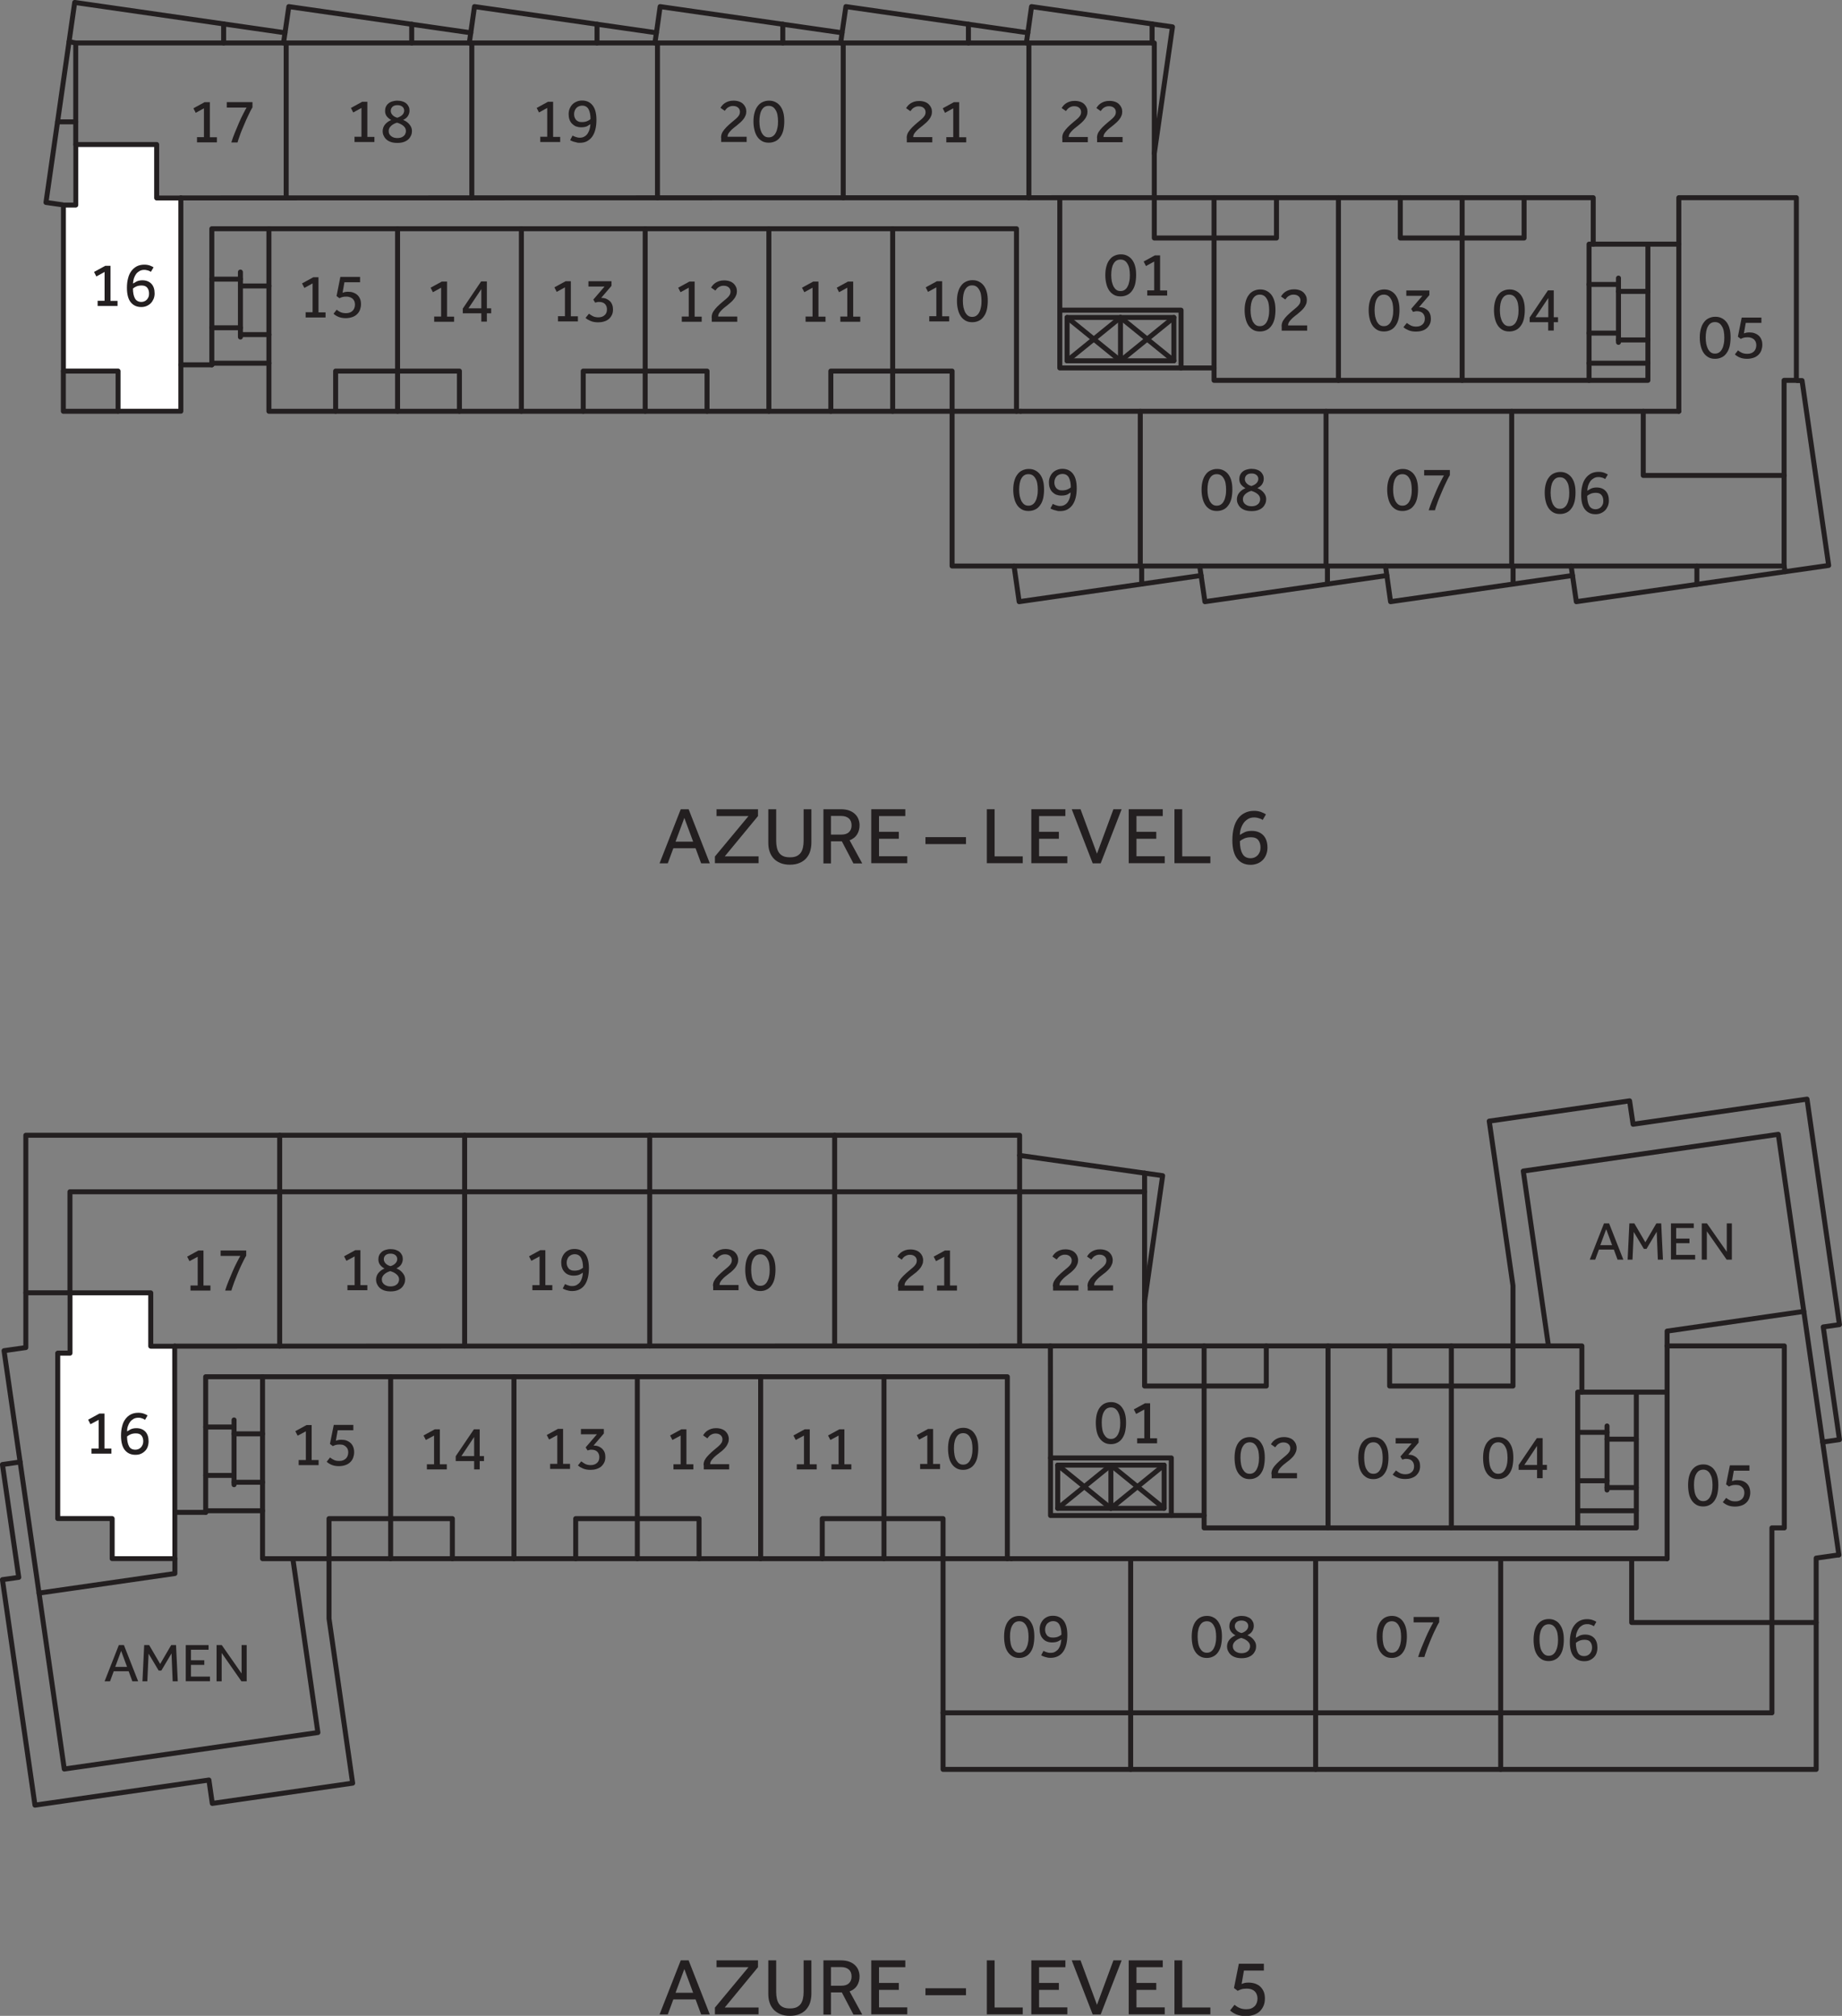 <?xml version="1.0" encoding="UTF-8"?>
<svg id="Layer_1" data-name="Layer 1" xmlns="http://www.w3.org/2000/svg" width="159.05" height="174.05" viewBox="0 0 159.05 174.05">
  <rect x="0" y="0" width="159.05" height="174.05" fill="#808080" stroke="none"/>
  <defs>
    <style>
      .cls-1, .cls-2 {
        stroke: #bcbec0;
      }

      .cls-1, .cls-2, .cls-3, .cls-4 {
        fill: none;
        stroke-linecap: round;
        stroke-linejoin: round;
      }

      .cls-1, .cls-4 {
        stroke-width: .43px;
      }

      .cls-2, .cls-3 {
        stroke-width: .43px;
      }

      .cls-5 {
        fill: #231f20;
      }

      .cls-5, .cls-6, .cls-7 {
        stroke-width: 0px;
      }

      .cls-6 {
        fill: #fff;
        fill-rule: evenodd;
      }

      .cls-3, .cls-4 {
        stroke: #231f20;
      }

      .cls-7 {
        fill: #231f20;
      }
    </style>
  </defs>
  <g>
    <path class="cls-7" d="M58.77,169.26h.69l1.83,4.67h-.75l-.48-1.3h-1.92l-.48,1.3h-.71l1.83-4.67ZM59.85,172.06l-.76-2.05-.76,2.05h1.52Z"/>
    <path class="cls-7" d="M61.73,173.34l2.9-3.49h-2.76v-.59h3.58v.59l-2.87,3.48h2.92v.59h-3.77v-.59Z"/>
    <path class="cls-7" d="M66.35,169.26h.67v2.73c0,.21.02.4.06.58.04.17.1.33.19.45.09.13.21.22.36.29.15.07.34.1.58.1s.42-.03.57-.1c.15-.07.27-.17.36-.29.09-.13.15-.28.19-.45.04-.17.06-.37.06-.58v-2.73h.67v2.89c0,.27-.04.51-.11.75-.07.23-.19.43-.34.6-.15.17-.34.3-.58.4-.23.1-.51.15-.83.15s-.59-.05-.83-.15c-.23-.1-.43-.23-.58-.4-.15-.17-.27-.37-.34-.6-.08-.23-.11-.48-.11-.75v-2.89Z"/>
    <path class="cls-7" d="M71.1,169.26h1.49c.3,0,.55.04.76.12.21.08.37.19.5.32.13.13.22.27.28.44s.09.33.09.5c0,.3-.07.56-.21.79-.14.23-.36.4-.65.51l1.09,2h-.76l-1-1.91h-.94v1.91h-.65v-4.67ZM72.65,171.45c.29,0,.51-.07.66-.22.15-.14.22-.34.22-.58,0-.26-.08-.46-.24-.6-.16-.14-.38-.21-.66-.21h-.88v1.61h.9Z"/>
    <path class="cls-7" d="M75.23,169.26h2.94v.59h-2.27v1.36h1.71v.6h-1.71v1.51h2.44v.6h-3.11v-4.67Z"/>
    <path class="cls-7" d="M79.91,171.67h3.5v.6h-3.5v-.6Z"/>
    <path class="cls-7" d="M85.21,169.26h.67v4.07h2.43v.59h-3.1v-4.67Z"/>
    <path class="cls-7" d="M89.05,169.26h2.94v.59h-2.27v1.36h1.71v.6h-1.71v1.51h2.44v.6h-3.11v-4.67Z"/>
    <path class="cls-7" d="M92.55,169.26h.75l1.42,3.84,1.42-3.84h.71l-1.81,4.67h-.69l-1.81-4.67Z"/>
    <path class="cls-7" d="M97.46,169.26h2.94v.59h-2.27v1.36h1.71v.6h-1.71v1.51h2.44v.6h-3.11v-4.67Z"/>
    <path class="cls-7" d="M101.41,169.26h.67v4.07h2.43v.59h-3.1v-4.67Z"/>
    <path class="cls-7" d="M106.6,173.1c.13.11.27.2.43.27s.35.11.58.11c.16,0,.31-.02.43-.07.12-.05.22-.12.3-.2.08-.08.14-.18.18-.29.04-.11.06-.23.06-.36,0-.09-.01-.18-.04-.29-.03-.1-.08-.2-.15-.28-.07-.09-.17-.16-.29-.21s-.28-.08-.46-.08-.34.02-.46.06c-.11.04-.21.08-.31.13l-.32-.24.42-2.1h2.16v.59h-1.72l-.2,1.16s.12-.05.22-.08c.1-.03.23-.04.37-.04.21,0,.4.03.58.09.17.06.33.15.45.27s.22.26.29.43c.07.17.1.37.1.59,0,.21-.03.4-.1.58-.07.18-.17.34-.3.48-.14.14-.31.25-.52.33-.21.08-.46.12-.75.12-.31,0-.57-.05-.79-.14-.22-.09-.4-.21-.55-.34l.36-.46Z"/>
  </g>
  <g>
    <path class="cls-7" d="M58.77,69.87h.69l1.83,4.67h-.75l-.48-1.3h-1.92l-.48,1.3h-.71l1.83-4.67ZM59.85,72.67l-.76-2.05-.76,2.05h1.52Z"/>
    <path class="cls-7" d="M61.73,73.95l2.9-3.49h-2.76v-.59h3.58v.59l-2.87,3.48h2.92v.59h-3.77v-.59Z"/>
    <path class="cls-7" d="M66.35,69.87h.67v2.73c0,.21.02.4.06.58.04.17.1.33.19.45.09.13.21.22.36.29.15.07.34.1.58.1s.42-.03.57-.1c.15-.07.27-.17.36-.29.09-.13.15-.28.19-.45.04-.17.06-.37.06-.58v-2.73h.67v2.89c0,.27-.04.51-.11.75-.07.23-.19.43-.34.6-.15.17-.34.3-.58.4-.23.1-.51.15-.83.15s-.59-.05-.83-.15c-.23-.1-.43-.23-.58-.4-.15-.17-.27-.37-.34-.6-.08-.23-.11-.48-.11-.75v-2.89Z"/>
    <path class="cls-7" d="M71.1,69.87h1.49c.3,0,.55.04.76.12.21.08.37.19.5.32.13.13.22.27.28.44s.09.33.09.5c0,.3-.07.56-.21.79-.14.23-.36.4-.65.51l1.09,2h-.76l-1-1.91h-.94v1.91h-.65v-4.67ZM72.65,72.06c.29,0,.51-.07.66-.22.15-.14.22-.34.22-.58,0-.26-.08-.46-.24-.6-.16-.14-.38-.21-.66-.21h-.88v1.61h.9Z"/>
    <path class="cls-7" d="M75.23,69.87h2.94v.59h-2.27v1.36h1.71v.6h-1.71v1.51h2.44v.6h-3.11v-4.67Z"/>
    <path class="cls-7" d="M79.91,72.28h3.5v.6h-3.5v-.6Z"/>
    <path class="cls-7" d="M85.21,69.87h.67v4.07h2.43v.59h-3.1v-4.67Z"/>
    <path class="cls-7" d="M89.05,69.87h2.94v.59h-2.27v1.36h1.71v.6h-1.71v1.51h2.44v.6h-3.11v-4.67Z"/>
    <path class="cls-7" d="M92.55,69.87h.75l1.42,3.84,1.42-3.84h.71l-1.81,4.67h-.69l-1.81-4.67Z"/>
    <path class="cls-7" d="M97.46,69.87h2.94v.59h-2.27v1.36h1.71v.6h-1.71v1.51h2.44v.6h-3.11v-4.67Z"/>
    <path class="cls-7" d="M101.41,69.87h.67v4.07h2.43v.59h-3.1v-4.67Z"/>
    <path class="cls-7" d="M109.04,70.8s-.04-.03-.08-.05-.09-.05-.16-.07-.14-.05-.23-.07c-.09-.02-.18-.03-.28-.03-.2,0-.37.04-.52.13s-.28.2-.38.34-.18.3-.24.48c-.06.18-.09.37-.09.56.1-.07.24-.15.4-.23.16-.08.37-.12.62-.12.42,0,.76.13,1,.38.24.25.36.61.36,1.07,0,.22-.04.42-.11.6-.07.18-.17.34-.3.47-.13.13-.28.23-.46.3-.18.07-.37.11-.58.11-.49,0-.88-.17-1.16-.53-.28-.35-.42-.88-.42-1.59,0-.39.04-.74.12-1.06s.2-.58.36-.8c.16-.22.36-.39.59-.5.23-.12.5-.18.81-.18.24,0,.44.04.62.11.18.07.31.13.4.19l-.29.5ZM107.06,72.63c0,.46.07.82.22,1.08.14.26.38.39.71.39.11,0,.22-.02.32-.06s.19-.1.27-.18.14-.18.19-.29c.05-.12.07-.25.07-.4,0-.25-.06-.46-.19-.63-.13-.17-.34-.25-.63-.25-.22,0-.41.03-.57.1s-.29.15-.4.24Z"/>
  </g>
  <g>
    <g id="HATCH">
      <polygon class="cls-6" points="15.09 116.23 13.02 116.23 13.02 111.62 6.04 111.62 6.04 116.83 4.98 116.83 4.98 131.12 9.68 131.12 9.68 134.58 15.1 134.58 15.1 130.58 15.09 116.23 15.09 116.23"/>
    </g>
    <g id="LWPOLYLINE">
      <polygon class="cls-2" points="15.09 116.23 13.02 116.23 13.02 111.62 6.04 111.62 6.04 116.83 4.98 116.83 4.98 131.12 9.68 131.12 9.68 134.58 15.1 134.58 15.1 130.58 15.09 116.23"/>
    </g>
    <g id="LWPOLYLINE-2" data-name="LWPOLYLINE">
      <line class="cls-3" x1="91.33" y1="126.5" x2="95.92" y2="130.23"/>
    </g>
    <g id="LWPOLYLINE-3" data-name="LWPOLYLINE">
      <line class="cls-3" x1="95.92" y1="126.5" x2="91.33" y2="130.23"/>
    </g>
    <g id="LWPOLYLINE-4" data-name="LWPOLYLINE">
      <line class="cls-3" x1="100.51" y1="126.5" x2="95.92" y2="130.23"/>
    </g>
    <g id="LWPOLYLINE-5" data-name="LWPOLYLINE">
      <line class="cls-3" x1="95.92" y1="126.5" x2="100.51" y2="130.23"/>
    </g>
    <g id="LWPOLYLINE-6" data-name="LWPOLYLINE">
      <line class="cls-3" x1="20.21" y1="122.6" x2="20.21" y2="128.19"/>
    </g>
    <g id="LWPOLYLINE-7" data-name="LWPOLYLINE">
      <line class="cls-3" x1="20.21" y1="127.98" x2="22.67" y2="127.98"/>
    </g>
    <g id="LWPOLYLINE-8" data-name="LWPOLYLINE">
      <line class="cls-3" x1="20.21" y1="123.8" x2="22.67" y2="123.8"/>
    </g>
    <g id="LWPOLYLINE-9" data-name="LWPOLYLINE">
      <line class="cls-3" x1="20.21" y1="127.39" x2="17.76" y2="127.39"/>
    </g>
    <g id="LWPOLYLINE-10" data-name="LWPOLYLINE">
      <line class="cls-3" x1="20.21" y1="123.21" x2="17.76" y2="123.21"/>
    </g>
    <g id="LWPOLYLINE-11" data-name="LWPOLYLINE">
      <line class="cls-3" x1="138.76" y1="123.12" x2="138.76" y2="128.65"/>
    </g>
    <g id="LWPOLYLINE-12" data-name="LWPOLYLINE">
      <line class="cls-3" x1="138.76" y1="128.44" x2="141.29" y2="128.44"/>
    </g>
    <g id="LWPOLYLINE-13" data-name="LWPOLYLINE">
      <line class="cls-3" x1="138.76" y1="124.26" x2="141.29" y2="124.26"/>
    </g>
    <g id="LWPOLYLINE-14" data-name="LWPOLYLINE">
      <line class="cls-3" x1="138.76" y1="127.85" x2="136.23" y2="127.85"/>
    </g>
    <g id="LWPOLYLINE-15" data-name="LWPOLYLINE">
      <line class="cls-3" x1="138.76" y1="123.67" x2="136.23" y2="123.67"/>
    </g>
    <g id="LWPOLYLINE-16" data-name="LWPOLYLINE">
      <polyline class="cls-3" points="28.41 134.58 28.41 139.75 30.45 153.96 18.33 155.71 18.04 153.69 3.02 155.86 .21 136.39 1.62 136.19 .21 126.45 1.74 126.23"/>
    </g>
    <g id="LWPOLYLINE-17" data-name="LWPOLYLINE">
      <polyline class="cls-3" points="3.37 137.55 .35 116.62 2.23 116.35 2.23 98.02 88.04 98.02 88.04 99.76 100.39 101.51 98.83 112.4"/>
    </g>
    <g id="LWPOLYLINE-18" data-name="LWPOLYLINE">
      <polyline class="cls-3" points="130.64 116.21 130.64 111.01 128.59 96.8 140.71 95.05 141.01 97.07 156.03 94.9 158.83 114.37 157.43 114.57 158.83 124.3 157.38 124.51"/>
    </g>
    <g id="LWPOLYLINE-19" data-name="LWPOLYLINE">
      <polyline class="cls-3" points="158.78 134.25 156.82 134.53 156.82 152.77 81.43 152.77 81.43 147.89"/>
    </g>
    <g id="LWPOLYLINE-20" data-name="LWPOLYLINE">
      <polyline class="cls-3" points="15.1 134.58 15.1 135.86 3.37 137.55 5.55 152.74 27.45 149.59 25.3 134.67"/>
    </g>
    <g id="LWPOLYLINE-21" data-name="LWPOLYLINE">
      <line class="cls-3" x1="6.04" y1="111.62" x2="2.23" y2="111.62"/>
    </g>
    <g id="LWPOLYLINE-22" data-name="LWPOLYLINE">
      <line class="cls-3" x1="24.15" y1="102.9" x2="24.15" y2="98.02"/>
    </g>
    <g id="LWPOLYLINE-23" data-name="LWPOLYLINE">
      <line class="cls-3" x1="40.12" y1="102.9" x2="40.12" y2="98.02"/>
    </g>
    <g id="LWPOLYLINE-24" data-name="LWPOLYLINE">
      <line class="cls-3" x1="56.1" y1="102.9" x2="56.1" y2="98.02"/>
    </g>
    <g id="LWPOLYLINE-25" data-name="LWPOLYLINE">
      <line class="cls-3" x1="72.07" y1="102.9" x2="72.07" y2="98.02"/>
    </g>
    <g id="LWPOLYLINE-26" data-name="LWPOLYLINE">
      <line class="cls-3" x1="88.04" y1="99.76" x2="88.04" y2="102.9"/>
    </g>
    <g id="LWPOLYLINE-27" data-name="LWPOLYLINE">
      <line class="cls-3" x1="109.34" y1="116.21" x2="98.83" y2="116.21"/>
    </g>
    <g id="LWPOLYLINE-28" data-name="LWPOLYLINE">
      <line class="cls-3" x1="103.97" y1="119.67" x2="103.97" y2="116.21"/>
    </g>
    <g id="LWPOLYLINE-29" data-name="LWPOLYLINE">
      <line class="cls-3" x1="119.99" y1="116.21" x2="130.64" y2="116.21"/>
    </g>
    <g id="LWPOLYLINE-30" data-name="LWPOLYLINE">
      <line class="cls-3" x1="125.32" y1="119.67" x2="125.32" y2="116.21"/>
    </g>
    <g id="LWPOLYLINE-31" data-name="LWPOLYLINE">
      <polyline class="cls-3" points="133.69 116.11 131.53 101.11 153.55 97.94 158.78 134.25"/>
    </g>
    <g id="LWPOLYLINE-32" data-name="LWPOLYLINE">
      <polyline class="cls-3" points="143.95 116.21 143.95 114.93 155.75 113.23"/>
    </g>
    <g id="LWPOLYLINE-33" data-name="LWPOLYLINE">
      <line class="cls-3" x1="97.63" y1="147.89" x2="97.63" y2="152.77"/>
    </g>
    <g id="LWPOLYLINE-34" data-name="LWPOLYLINE">
      <line class="cls-3" x1="113.6" y1="147.89" x2="113.6" y2="152.77"/>
    </g>
    <g id="LWPOLYLINE-35" data-name="LWPOLYLINE">
      <line class="cls-3" x1="129.58" y1="147.89" x2="129.58" y2="152.77"/>
    </g>
    <g id="LWPOLYLINE-36" data-name="LWPOLYLINE">
      <line class="cls-3" x1="153" y1="140.09" x2="156.82" y2="140.09"/>
    </g>
    <g id="LWPOLYLINE-37" data-name="LWPOLYLINE">
      <line class="cls-3" x1="71" y1="134.58" x2="81.43" y2="134.58"/>
    </g>
    <g id="LWPOLYLINE-38" data-name="LWPOLYLINE">
      <line class="cls-3" x1="76.33" y1="131.12" x2="76.33" y2="134.58"/>
    </g>
    <g id="LWPOLYLINE-39" data-name="LWPOLYLINE">
      <line class="cls-3" x1="60.36" y1="134.58" x2="49.71" y2="134.58"/>
    </g>
    <g id="LWPOLYLINE-40" data-name="LWPOLYLINE">
      <line class="cls-3" x1="55.03" y1="131.12" x2="55.03" y2="134.58"/>
    </g>
    <g id="LWPOLYLINE-41" data-name="LWPOLYLINE">
      <line class="cls-3" x1="39.06" y1="134.58" x2="28.41" y2="134.58"/>
    </g>
    <g id="LWPOLYLINE-42" data-name="LWPOLYLINE">
      <line class="cls-3" x1="33.73" y1="131.12" x2="33.73" y2="134.58"/>
    </g>
    <g id="LWPOLYLINE-43" data-name="LWPOLYLINE">
      <line class="cls-3" x1="98.83" y1="102.9" x2="98.83" y2="101.28"/>
    </g>
    <g id="LWPOLYLINE-44" data-name="LWPOLYLINE">
      <line class="cls-3" x1="15.09" y1="116.23" x2="98.83" y2="116.21"/>
    </g>
    <g id="LWPOLYLINE-45" data-name="LWPOLYLINE">
      <line class="cls-3" x1="143.95" y1="134.58" x2="87.33" y2="134.58"/>
    </g>
    <g id="LWPOLYLINE-46" data-name="LWPOLYLINE">
      <polyline class="cls-3" points="22.67 118.87 22.67 130.44 17.76 130.44"/>
    </g>
    <g id="LWPOLYLINE-47" data-name="LWPOLYLINE">
      <polyline class="cls-3" points="22.67 130.44 22.67 134.58 28.41 134.58 28.41 131.12 39.06 131.12 39.06 134.58 49.71 134.58 49.71 131.12 60.36 131.12 60.36 134.58 71 134.58 71 131.12 81.43 131.12 81.43 147.89 153 147.89 153 131.92 154.07 131.92 154.07 116.21 143.95 116.21 143.95 120.2 136.59 120.2 136.59 116.21 130.64 116.21 130.64 119.67 119.99 119.67 119.99 116.21 109.34 116.21 109.34 119.67 98.83 119.67 98.83 102.9 6.04 102.9 6.04 116.83 4.98 116.83 4.98 131.12 9.68 131.12 9.68 134.58 15.1 134.58 15.1 130.58 17.76 130.58"/>
    </g>
    <g id="LWPOLYLINE-48" data-name="LWPOLYLINE">
      <line class="cls-3" x1="33.73" y1="131.12" x2="33.73" y2="118.87"/>
    </g>
    <g id="LWPOLYLINE-49" data-name="LWPOLYLINE">
      <line class="cls-3" x1="44.38" y1="134.58" x2="44.38" y2="118.87"/>
    </g>
    <g id="LWPOLYLINE-50" data-name="LWPOLYLINE">
      <line class="cls-3" x1="55.03" y1="131.12" x2="55.03" y2="118.87"/>
    </g>
    <g id="LWPOLYLINE-51" data-name="LWPOLYLINE">
      <line class="cls-3" x1="65.68" y1="134.58" x2="65.68" y2="118.87"/>
    </g>
    <g id="LWPOLYLINE-52" data-name="LWPOLYLINE">
      <line class="cls-3" x1="76.33" y1="131.12" x2="76.33" y2="118.87"/>
    </g>
    <g id="LWPOLYLINE-53" data-name="LWPOLYLINE">
      <line class="cls-3" x1="81.43" y1="134.58" x2="87.33" y2="134.58"/>
    </g>
    <g id="LWPOLYLINE-54" data-name="LWPOLYLINE">
      <rect class="cls-3" x="90.71" y="125.88" width="10.43" height="4.97"/>
    </g>
    <g id="LWPOLYLINE-55" data-name="LWPOLYLINE">
      <rect class="cls-3" x="91.33" y="126.5" width="9.19" height="3.73"/>
    </g>
    <g id="LWPOLYLINE-56" data-name="LWPOLYLINE">
      <line class="cls-3" x1="136.23" y1="130.44" x2="141.29" y2="130.44"/>
    </g>
    <g id="LWPOLYLINE-57" data-name="LWPOLYLINE">
      <line class="cls-3" x1="95.92" y1="126.5" x2="95.92" y2="130.23"/>
    </g>
    <g id="LWPOLYLINE-58" data-name="LWPOLYLINE">
      <line class="cls-3" x1="15.1" y1="130.58" x2="15.09" y2="116.23"/>
    </g>
    <g id="LWPOLYLINE-59" data-name="LWPOLYLINE">
      <line class="cls-3" x1="90.71" y1="125.88" x2="90.7" y2="116.21"/>
    </g>
    <g id="LWPOLYLINE-60" data-name="LWPOLYLINE">
      <polyline class="cls-3" points="101.13 130.85 103.97 130.85 103.97 131.92 141.29 131.92 141.29 120.2"/>
    </g>
    <g id="LWPOLYLINE-61" data-name="LWPOLYLINE">
      <line class="cls-3" x1="143.95" y1="134.58" x2="143.95" y2="120.2"/>
    </g>
    <g id="LWPOLYLINE-62" data-name="LWPOLYLINE">
      <line class="cls-3" x1="103.97" y1="130.85" x2="103.97" y2="119.67"/>
    </g>
    <g id="LWPOLYLINE-63" data-name="LWPOLYLINE">
      <line class="cls-3" x1="125.32" y1="119.67" x2="125.32" y2="131.92"/>
    </g>
    <g id="LWPOLYLINE-64" data-name="LWPOLYLINE">
      <line class="cls-3" x1="114.67" y1="116.21" x2="114.67" y2="131.92"/>
    </g>
    <g id="LWPOLYLINE-65" data-name="LWPOLYLINE">
      <polyline class="cls-3" points="136.59 120.2 136.23 120.2 136.23 131.92"/>
    </g>
    <g id="LWPOLYLINE-66" data-name="LWPOLYLINE">
      <polyline class="cls-3" points="86.98 134.58 86.98 118.87 17.76 118.87 17.76 130.58"/>
    </g>
    <g id="LWPOLYLINE-67" data-name="LWPOLYLINE">
      <line class="cls-3" x1="97.63" y1="134.58" x2="97.63" y2="147.89"/>
    </g>
    <g id="LWPOLYLINE-68" data-name="LWPOLYLINE">
      <line class="cls-3" x1="113.6" y1="134.58" x2="113.6" y2="147.89"/>
    </g>
    <g id="LWPOLYLINE-69" data-name="LWPOLYLINE">
      <line class="cls-3" x1="129.58" y1="134.58" x2="129.58" y2="147.89"/>
    </g>
    <g id="LWPOLYLINE-70" data-name="LWPOLYLINE">
      <polyline class="cls-3" points="140.89 134.58 140.89 140.09 153 140.09"/>
    </g>
    <g id="LWPOLYLINE-71" data-name="LWPOLYLINE">
      <polyline class="cls-3" points="15.09 116.23 13.02 116.23 13.02 111.62 6.04 111.62"/>
    </g>
    <g id="LWPOLYLINE-72" data-name="LWPOLYLINE">
      <line class="cls-3" x1="24.15" y1="102.9" x2="24.15" y2="116.23"/>
    </g>
    <g id="LWPOLYLINE-73" data-name="LWPOLYLINE">
      <line class="cls-3" x1="40.12" y1="102.9" x2="40.12" y2="116.22"/>
    </g>
    <g id="LWPOLYLINE-74" data-name="LWPOLYLINE">
      <line class="cls-3" x1="56.1" y1="102.9" x2="56.1" y2="116.22"/>
    </g>
    <g id="LWPOLYLINE-75" data-name="LWPOLYLINE">
      <line class="cls-3" x1="72.07" y1="102.9" x2="72.07" y2="116.21"/>
    </g>
    <g id="LWPOLYLINE-76" data-name="LWPOLYLINE">
      <line class="cls-3" x1="88.04" y1="102.9" x2="88.04" y2="116.21"/>
    </g>
    <g id="TEXT">
      <g>
        <path class="cls-5" d="M133.73,143.42c-.22,0-.41-.04-.57-.13-.16-.09-.3-.21-.41-.37-.11-.16-.2-.35-.25-.58s-.08-.48-.08-.76.03-.52.08-.74c.06-.22.14-.41.25-.56s.25-.28.41-.36c.16-.08.35-.13.57-.13s.4.04.56.13c.17.08.3.2.41.36s.2.34.25.56c.06.22.08.47.08.74s-.03.53-.08.76-.14.42-.25.58c-.11.16-.25.29-.42.37-.17.09-.35.13-.56.13ZM133.73,142.96c.13,0,.25-.03.35-.1s.18-.16.25-.29.12-.27.15-.44c.04-.17.05-.36.05-.56s-.02-.38-.05-.55c-.03-.16-.09-.3-.16-.42-.07-.12-.15-.2-.25-.27-.1-.06-.21-.09-.34-.09s-.25.03-.35.09c-.1.06-.18.15-.25.27-.07.12-.12.25-.15.42-.04.17-.05.35-.05.55s.02.39.05.56c.03.17.08.32.15.44.07.12.15.22.25.29s.21.1.35.1Z"/>
        <path class="cls-5" d="M137.62,140.41s-.03-.02-.06-.04c-.03-.02-.07-.04-.12-.06-.05-.02-.11-.04-.18-.06-.07-.02-.14-.02-.22-.02-.15,0-.29.03-.41.1-.12.07-.22.15-.3.26-.08.11-.14.23-.19.38s-.07.29-.07.44c.08-.05.18-.11.31-.18.13-.06.29-.1.49-.1.33,0,.59.1.78.3.19.2.28.48.28.84,0,.17-.03.33-.08.47s-.13.27-.24.37c-.1.1-.22.18-.36.24-.14.06-.29.08-.46.08-.39,0-.69-.14-.91-.41-.22-.27-.33-.69-.33-1.24,0-.31.03-.58.1-.83.06-.25.16-.45.29-.62s.28-.3.46-.39c.18-.09.39-.14.64-.14.19,0,.35.03.49.08.14.05.24.1.31.15l-.22.39ZM136.07,141.84c0,.36.06.64.17.85s.3.3.56.3c.09,0,.17-.02.25-.05s.15-.08.21-.14.11-.14.15-.23c.04-.09.06-.2.06-.31,0-.2-.05-.36-.15-.49s-.26-.19-.49-.19c-.18,0-.32.03-.45.08-.12.05-.23.12-.31.19Z"/>
      </g>
    </g>
    <g id="TEXT-2" data-name="TEXT">
      <g>
        <path class="cls-5" d="M120.18,143.15c-.22,0-.41-.04-.57-.13-.16-.09-.3-.21-.41-.37-.11-.16-.2-.35-.25-.58s-.08-.48-.08-.76.03-.52.08-.74c.06-.22.14-.41.25-.56s.25-.28.41-.36c.16-.08.35-.13.57-.13s.4.04.56.13c.17.08.3.2.41.36s.2.34.25.56c.06.22.08.47.08.74s-.03.53-.08.76-.14.42-.25.58c-.11.16-.25.29-.42.37-.17.09-.35.13-.56.13ZM120.18,142.7c.13,0,.25-.03.35-.1s.18-.16.25-.29.12-.27.15-.44c.04-.17.05-.36.05-.56s-.02-.38-.05-.55c-.03-.16-.09-.3-.16-.42-.07-.12-.15-.2-.25-.27-.1-.06-.21-.09-.34-.09s-.25.03-.35.09c-.1.06-.18.15-.25.27-.07.12-.12.25-.15.42-.04.17-.05.35-.05.55s.02.39.05.56c.03.17.08.32.15.44.07.12.15.22.25.29s.21.1.35.1Z"/>
        <path class="cls-5" d="M122.45,143.07c.08-.26.18-.54.3-.83.12-.29.24-.58.36-.86.12-.28.24-.53.36-.76s.21-.41.29-.54h-1.7v-.47h2.21v.45c-.05.08-.12.2-.19.34s-.15.3-.23.47-.17.36-.25.56-.17.39-.24.59c-.08.19-.15.38-.21.56-.07.18-.12.35-.16.49h-.53Z"/>
      </g>
    </g>
    <g id="TEXT-3" data-name="TEXT">
      <g>
        <path class="cls-5" d="M79.46,126.4h.61v-2.48l-.71.38-.2-.39.97-.53h.44v3.02h.6v.44h-1.72v-.44Z"/>
        <path class="cls-5" d="M83.17,126.91c-.22,0-.41-.04-.57-.13-.16-.09-.3-.21-.41-.37-.11-.16-.2-.35-.25-.58s-.08-.48-.08-.76.03-.52.08-.74c.06-.22.14-.41.25-.56s.25-.28.41-.36c.16-.08.35-.13.57-.13s.4.04.56.13c.17.08.3.2.41.36s.2.34.25.56c.06.22.08.47.08.74s-.03.53-.08.76-.14.42-.25.58c-.11.16-.25.29-.42.37-.17.09-.35.13-.56.13ZM83.17,126.46c.13,0,.25-.03.35-.1s.18-.16.25-.29.12-.27.15-.44c.04-.17.05-.36.05-.56s-.02-.38-.05-.55c-.03-.16-.09-.3-.16-.42-.07-.12-.15-.2-.25-.27-.1-.06-.21-.09-.34-.09s-.25.03-.35.09c-.1.06-.18.15-.25.27-.07.12-.12.25-.15.42-.04.17-.05.35-.05.55s.02.39.05.56c.03.17.08.32.15.44.07.12.15.22.25.29s.21.1.35.1Z"/>
      </g>
    </g>
    <g id="TEXT-4" data-name="TEXT">
      <g>
        <path class="cls-5" d="M68.81,126.43h.61v-2.48l-.71.38-.2-.39.97-.53h.44v3.02h.6v.44h-1.72v-.44Z"/>
        <path class="cls-5" d="M71.8,126.43h.61v-2.48l-.71.38-.2-.39.97-.53h.44v3.02h.6v.44h-1.72v-.44Z"/>
      </g>
    </g>
    <g id="TEXT-5" data-name="TEXT">
      <g>
        <path class="cls-5" d="M58.16,126.43h.61v-2.48l-.71.38-.2-.39.97-.53h.44v3.02h.6v.44h-1.72v-.44Z"/>
        <path class="cls-5" d="M60.75,126.51c0-.19.04-.36.14-.51.09-.15.2-.28.33-.41.16-.16.31-.29.45-.41s.26-.22.37-.31.19-.19.25-.28c.06-.09.09-.2.09-.32,0-.06,0-.11-.03-.17-.02-.06-.05-.11-.1-.16-.05-.05-.11-.09-.18-.12-.07-.03-.16-.05-.27-.05-.1,0-.19.01-.26.04s-.14.06-.2.1-.11.09-.15.14c-.04.05-.08.1-.11.14l-.37-.26c.04-.07.09-.13.15-.21.06-.07.14-.14.23-.2.09-.06.2-.11.32-.15s.26-.06.42-.06c.19,0,.35.03.49.08.14.05.25.12.34.21s.15.18.2.29c.04.11.07.22.07.35,0,.13-.02.25-.07.36-.04.11-.1.21-.17.31-.07.09-.16.19-.25.27-.09.09-.19.17-.29.24-.12.09-.23.18-.33.26-.1.08-.19.17-.26.25-.08.08-.13.16-.18.24-.04.08-.06.16-.06.25h1.64v.45h-2.19v-.36Z"/>
      </g>
    </g>
    <g id="TEXT-6" data-name="TEXT">
      <g>
        <path class="cls-5" d="M47.51,126.39h.61v-2.48l-.71.38-.2-.39.97-.53h.44v3.02h.6v.44h-1.72v-.44Z"/>
        <path class="cls-5" d="M50.21,126.19c.09.07.2.14.32.21.12.06.28.1.47.1.23,0,.41-.06.55-.19.14-.12.2-.29.2-.5,0-.19-.06-.34-.17-.46-.12-.12-.28-.18-.51-.18-.07,0-.13,0-.18.02s-.11.03-.16.04l-.16-.26.97-1.13h-1.38v-.46h1.98v.39l-.89,1.04c.15,0,.29.02.42.07.12.05.23.12.32.2.09.09.16.19.21.31.05.12.07.26.07.41,0,.18-.03.34-.1.48-.07.14-.16.25-.27.35-.11.09-.25.16-.41.21-.16.05-.32.07-.5.07-.13,0-.25-.01-.36-.03-.11-.02-.21-.05-.3-.09s-.17-.08-.24-.12c-.07-.05-.13-.09-.19-.14l.29-.36Z"/>
      </g>
    </g>
    <g id="TEXT-7" data-name="TEXT">
      <g>
        <path class="cls-5" d="M36.87,126.43h.61v-2.48l-.71.38-.2-.39.97-.53h.44v3.02h.6v.44h-1.72v-.44Z"/>
        <path class="cls-5" d="M39.35,125.73l1.57-2.32h.5v2.31h.37v.43h-.37v.72h-.48v-.72h-1.59v-.42ZM40.94,125.72v-1.65l-1.1,1.65h1.1Z"/>
      </g>
    </g>
    <g id="TEXT-8" data-name="TEXT">
      <g>
        <path class="cls-5" d="M25.8,126.06h.61v-2.48l-.71.38-.2-.39.97-.53h.44v3.02h.6v.44h-1.72v-.44Z"/>
        <path class="cls-5" d="M28.51,125.85c.1.08.21.15.34.21.12.06.27.08.46.08.13,0,.24-.02.33-.06.09-.04.17-.09.24-.16.06-.07.11-.14.14-.23s.05-.18.05-.29c0-.07-.01-.14-.03-.22-.02-.08-.06-.15-.12-.22s-.13-.12-.22-.17-.22-.07-.36-.07-.27.01-.36.04c-.09.03-.17.06-.24.1l-.25-.19.33-1.64h1.69v.46h-1.35l-.16.91s.09-.04.18-.06c.08-.02.18-.03.29-.03.17,0,.32.02.45.07.14.05.25.12.35.21.1.09.18.21.23.34.05.13.08.29.08.46,0,.16-.03.31-.08.46-.05.14-.13.27-.24.38-.11.11-.24.2-.41.26-.16.06-.36.1-.59.1-.24,0-.45-.04-.62-.11s-.31-.16-.43-.27l.28-.36Z"/>
      </g>
    </g>
    <g id="TEXT-9" data-name="TEXT">
      <g>
        <path class="cls-5" d="M16.46,110.99h.61v-2.48l-.71.38-.2-.39.97-.53h.44v3.02h.6v.44h-1.72v-.44Z"/>
        <path class="cls-5" d="M19.44,111.43c.08-.26.18-.54.3-.83.12-.29.24-.58.36-.86.12-.28.24-.53.36-.76s.21-.41.29-.54h-1.7v-.47h2.21v.45c-.05.08-.12.2-.19.34s-.15.3-.23.47-.17.36-.25.56-.17.39-.24.59c-.08.19-.15.38-.21.56-.07.18-.12.35-.16.49h-.53Z"/>
      </g>
    </g>
    <g id="TEXT-10" data-name="TEXT">
      <g>
        <path class="cls-5" d="M90.91,111.07c0-.19.04-.36.14-.51.09-.15.2-.28.33-.41.16-.16.31-.29.45-.41s.26-.22.37-.31.19-.19.25-.28c.06-.09.09-.2.09-.32,0-.06,0-.11-.03-.17-.02-.06-.05-.11-.1-.16-.05-.05-.11-.09-.18-.12-.07-.03-.16-.05-.27-.05-.1,0-.19.01-.26.04s-.14.06-.2.1-.11.09-.15.14c-.04.05-.08.1-.11.14l-.37-.26c.04-.07.09-.13.15-.21.06-.07.14-.14.23-.2.09-.06.2-.11.32-.15s.26-.06.42-.06c.19,0,.35.03.49.08.14.05.25.12.34.21s.15.18.2.29c.04.11.07.22.07.35,0,.13-.02.25-.07.36-.04.11-.1.21-.17.31-.07.09-.16.19-.25.27-.09.09-.19.17-.29.24-.12.09-.23.18-.33.26-.1.08-.19.17-.26.25-.08.08-.13.16-.18.24-.04.08-.06.16-.06.25h1.64v.45h-2.19v-.36Z"/>
        <path class="cls-5" d="M93.9,111.07c0-.19.04-.36.14-.51.09-.15.2-.28.33-.41.16-.16.31-.29.45-.41s.26-.22.37-.31.19-.19.25-.28c.06-.09.09-.2.09-.32,0-.06,0-.11-.03-.17-.02-.06-.05-.11-.1-.16-.05-.05-.11-.09-.18-.12-.07-.03-.16-.05-.27-.05-.1,0-.19.01-.26.04s-.14.06-.2.1-.11.09-.15.14c-.04.05-.08.1-.11.14l-.37-.26c.04-.07.09-.13.15-.21.06-.07.14-.14.23-.2.09-.06.2-.11.32-.15s.26-.06.42-.06c.19,0,.35.03.49.08.14.05.25.12.34.21s.15.18.2.29c.04.11.07.22.07.35,0,.13-.02.25-.07.36-.04.11-.1.21-.17.31-.07.09-.16.19-.25.27-.09.09-.19.17-.29.24-.12.09-.23.18-.33.26-.1.08-.19.17-.26.25-.08.08-.13.16-.18.24-.04.08-.06.16-.06.25h1.64v.45h-2.19v-.36Z"/>
      </g>
    </g>
    <g id="TEXT-11" data-name="TEXT">
      <g>
        <path class="cls-5" d="M7.91,125.07h.61v-2.48l-.71.38-.2-.39.97-.53h.44v3.02h.6v.44h-1.72v-.44Z"/>
        <path class="cls-5" d="M12.52,122.59s-.03-.02-.06-.04c-.03-.02-.07-.04-.12-.06-.05-.02-.11-.04-.18-.06-.07-.02-.14-.02-.22-.02-.15,0-.29.03-.41.1-.12.07-.22.15-.3.26-.08.11-.14.23-.19.38s-.07.29-.07.44c.08-.05.18-.11.31-.18.13-.06.29-.1.49-.1.33,0,.59.1.78.3.19.2.28.48.28.84,0,.17-.03.33-.08.47s-.13.27-.24.37c-.1.1-.22.18-.36.24-.14.06-.29.08-.46.08-.39,0-.69-.14-.91-.41-.22-.27-.33-.69-.33-1.24,0-.31.03-.58.1-.83.06-.25.16-.45.29-.62s.28-.3.46-.39c.18-.09.39-.14.64-.14.19,0,.35.03.49.08.14.05.24.1.31.15l-.22.39ZM10.97,124.02c0,.36.06.64.17.85s.3.3.56.3c.09,0,.17-.02.25-.05s.15-.08.21-.14.11-.14.15-.23c.04-.09.06-.2.06-.31,0-.2-.05-.36-.15-.49s-.26-.19-.49-.19c-.18,0-.32.03-.45.08-.12.05-.23.12-.31.19Z"/>
      </g>
    </g>
    <g id="TEXT-12" data-name="TEXT">
      <g>
        <path class="cls-5" d="M95.93,124.69c-.22,0-.41-.04-.57-.13-.16-.09-.3-.21-.41-.37-.11-.16-.2-.35-.25-.58s-.08-.48-.08-.76.03-.52.08-.74c.06-.22.14-.41.25-.56s.25-.28.41-.36c.16-.08.35-.13.57-.13s.4.04.56.13c.17.08.3.2.41.36s.2.34.25.56c.06.22.08.47.08.74s-.03.53-.08.76-.14.42-.25.58c-.11.16-.25.29-.42.37-.17.09-.35.13-.56.13ZM95.93,124.24c.13,0,.25-.03.35-.1s.18-.16.25-.29.12-.27.15-.44c.04-.17.05-.36.05-.56s-.02-.38-.05-.55c-.03-.16-.09-.3-.16-.42-.07-.12-.15-.2-.25-.27-.1-.06-.21-.09-.34-.09s-.25.03-.35.09c-.1.06-.18.15-.25.27-.07.12-.12.25-.15.42-.04.17-.05.35-.05.55s.02.39.05.56c.03.17.08.32.15.44.07.12.15.22.25.29s.21.1.35.1Z"/>
        <path class="cls-5" d="M98.2,124.18h.61v-2.48l-.71.38-.2-.39.97-.53h.44v3.02h.6v.44h-1.72v-.44Z"/>
      </g>
    </g>
    <g id="TEXT-13" data-name="TEXT">
      <g>
        <path class="cls-5" d="M107.91,127.71c-.22,0-.41-.04-.57-.13-.16-.09-.3-.21-.41-.37-.11-.16-.2-.35-.25-.58s-.08-.48-.08-.76.03-.52.08-.74c.06-.22.14-.41.25-.56s.25-.28.41-.36c.16-.08.35-.13.57-.13s.4.04.56.13c.17.08.3.2.41.36s.2.34.25.56c.06.22.08.47.08.74s-.03.53-.08.76-.14.42-.25.58c-.11.16-.25.29-.42.37-.17.09-.35.13-.56.13ZM107.91,127.25c.13,0,.25-.03.35-.1s.18-.16.25-.29.12-.27.15-.44c.04-.17.05-.36.05-.56s-.02-.38-.05-.55c-.03-.16-.09-.3-.16-.42-.07-.12-.15-.2-.25-.27-.1-.06-.21-.09-.34-.09s-.25.03-.35.09c-.1.06-.18.15-.25.27-.07.12-.12.25-.15.42-.04.17-.05.35-.05.55s.02.39.05.56c.03.17.08.32.15.44.07.12.15.22.25.29s.21.1.35.1Z"/>
        <path class="cls-5" d="M109.78,127.28c0-.19.04-.36.14-.51.09-.15.2-.28.33-.41.16-.16.31-.29.45-.41s.26-.22.37-.31.19-.19.25-.28c.06-.09.09-.2.09-.32,0-.06,0-.11-.03-.17-.02-.06-.05-.11-.1-.16-.05-.05-.11-.09-.18-.12-.07-.03-.16-.05-.27-.05-.1,0-.19.01-.26.04s-.14.06-.2.1-.11.09-.15.14c-.04.05-.08.1-.11.14l-.37-.26c.04-.07.09-.13.15-.21.06-.07.14-.14.23-.2.09-.06.2-.11.32-.15s.26-.06.42-.06c.19,0,.35.03.49.08.14.05.25.12.34.21s.15.18.2.29c.04.11.07.22.07.35,0,.13-.02.25-.07.36-.04.11-.1.21-.17.31-.07.09-.16.19-.25.27-.09.09-.19.17-.29.24-.12.09-.23.18-.33.26-.1.08-.19.17-.26.25-.08.08-.13.16-.18.24-.04.08-.06.16-.06.25h1.64v.45h-2.19v-.36Z"/>
      </g>
    </g>
    <g id="TEXT-14" data-name="TEXT">
      <g>
        <path class="cls-5" d="M118.59,127.71c-.22,0-.41-.04-.57-.13-.16-.09-.3-.21-.41-.37-.11-.16-.2-.35-.25-.58s-.08-.48-.08-.76.03-.52.08-.74c.06-.22.14-.41.25-.56s.25-.28.41-.36c.16-.08.35-.13.57-.13s.4.04.56.13c.17.08.3.2.41.36s.2.34.25.56c.06.22.08.47.08.74s-.03.53-.08.76-.14.42-.25.58c-.11.16-.25.29-.42.37-.17.09-.35.13-.56.13ZM118.59,127.25c.13,0,.25-.03.35-.1s.18-.16.25-.29.12-.27.15-.44c.04-.17.05-.36.05-.56s-.02-.38-.05-.55c-.03-.16-.09-.3-.16-.42-.07-.12-.15-.2-.25-.27-.1-.06-.21-.09-.34-.09s-.25.03-.35.09c-.1.06-.18.15-.25.27-.07.12-.12.25-.15.42-.04.17-.05.35-.05.55s.02.39.05.56c.03.17.08.32.15.44.07.12.15.22.25.29s.21.1.35.1Z"/>
        <path class="cls-5" d="M120.56,126.98c.09.07.2.14.32.21.12.06.28.1.47.1.23,0,.41-.06.55-.19.14-.12.2-.29.2-.5,0-.19-.06-.34-.17-.46-.12-.12-.28-.18-.51-.18-.07,0-.13,0-.18.02s-.11.03-.16.04l-.16-.26.97-1.13h-1.38v-.46h1.98v.39l-.89,1.04c.15,0,.29.02.42.07.12.05.23.12.32.2.09.09.16.19.21.31.05.12.07.26.07.41,0,.18-.03.34-.1.48-.07.14-.16.25-.27.35-.11.09-.25.16-.41.21-.16.05-.32.07-.5.07-.13,0-.25-.01-.36-.03-.11-.02-.21-.05-.3-.09s-.17-.08-.24-.12c-.07-.05-.13-.09-.19-.14l.29-.36Z"/>
      </g>
    </g>
    <g id="TEXT-15" data-name="TEXT">
      <g>
        <path class="cls-5" d="M129.37,127.71c-.22,0-.41-.04-.57-.13-.16-.09-.3-.21-.41-.37-.11-.16-.2-.35-.25-.58s-.08-.48-.08-.76.03-.52.08-.74c.06-.22.14-.41.25-.56s.25-.28.41-.36c.16-.08.35-.13.57-.13s.4.04.56.13c.17.08.3.2.41.36s.2.34.25.56c.06.22.08.47.08.74s-.03.53-.08.76-.14.42-.25.58c-.11.16-.25.29-.42.37-.17.09-.35.13-.56.13ZM129.37,127.25c.13,0,.25-.03.35-.1s.18-.16.25-.29.12-.27.15-.44c.04-.17.05-.36.05-.56s-.02-.38-.05-.55c-.03-.16-.09-.3-.16-.42-.07-.12-.15-.2-.25-.27-.1-.06-.21-.09-.34-.09s-.25.03-.35.09c-.1.06-.18.15-.25.27-.07.12-.12.25-.15.42-.04.17-.05.35-.05.55s.02.39.05.56c.03.17.08.32.15.44.07.12.15.22.25.29s.21.1.35.1Z"/>
        <path class="cls-5" d="M131.13,126.49l1.57-2.32h.5v2.31h.37v.43h-.37v.72h-.48v-.72h-1.59v-.42ZM132.72,126.49v-1.65l-1.1,1.65h1.1Z"/>
      </g>
    </g>
    <g id="TEXT-16" data-name="TEXT">
      <g>
        <path class="cls-5" d="M147.07,130.07c-.22,0-.41-.04-.57-.13-.16-.09-.3-.21-.41-.37-.11-.16-.2-.35-.25-.58s-.08-.48-.08-.76.03-.52.08-.74c.06-.22.14-.41.25-.56s.25-.28.41-.36c.16-.08.35-.13.57-.13s.4.04.56.13c.17.08.3.2.41.36s.2.34.25.56c.06.22.08.47.08.74s-.03.53-.08.76-.14.42-.25.58c-.11.16-.25.29-.42.37-.17.09-.35.13-.56.13ZM147.07,129.61c.13,0,.25-.03.35-.1s.18-.16.25-.29.12-.27.15-.44c.04-.17.05-.36.05-.56s-.02-.38-.05-.55c-.03-.16-.09-.3-.16-.42-.07-.12-.15-.2-.25-.27-.1-.06-.21-.09-.34-.09s-.25.03-.35.09c-.1.06-.18.15-.25.27-.07.12-.12.25-.15.42-.04.17-.05.35-.05.55s.02.39.05.56c.03.17.08.32.15.44.07.12.15.22.25.29s.21.1.35.1Z"/>
        <path class="cls-5" d="M149.06,129.34c.1.08.21.15.34.21.12.06.27.08.46.08.13,0,.24-.02.33-.06.09-.04.17-.09.24-.16.06-.07.11-.14.14-.23s.05-.18.05-.29c0-.07-.01-.14-.03-.22-.02-.08-.06-.15-.12-.22s-.13-.12-.22-.17-.22-.07-.36-.07-.27.01-.36.04c-.09.03-.17.06-.24.1l-.25-.19.33-1.64h1.69v.46h-1.35l-.16.91s.09-.04.18-.06c.08-.02.18-.03.29-.03.17,0,.32.02.45.07.14.05.25.12.35.21.1.09.18.21.23.34.05.13.08.29.08.46,0,.16-.03.31-.08.46-.05.14-.13.27-.24.38-.11.11-.24.2-.41.26-.16.06-.36.1-.59.1-.24,0-.45-.04-.62-.11s-.31-.16-.43-.27l.28-.36Z"/>
      </g>
    </g>
    <g id="TEXT-17" data-name="TEXT">
      <g>
        <path class="cls-5" d="M30.01,110.96h.61v-2.48l-.71.38-.2-.39.97-.53h.44v3.02h.6v.44h-1.72v-.44Z"/>
        <path class="cls-5" d="M33.19,109.52c-.15-.08-.27-.18-.37-.31s-.15-.29-.15-.47c0-.13.02-.25.07-.36.05-.11.12-.2.21-.28.09-.08.2-.14.33-.18.13-.04.28-.07.44-.07s.32.02.46.07.24.1.33.18c.09.08.15.17.2.27.05.1.07.22.07.34,0,.17-.05.33-.14.47-.09.14-.23.25-.41.33.07.03.14.07.23.12.08.05.17.12.24.2.08.08.14.17.2.28.05.11.08.23.08.37,0,.12-.02.24-.07.36-.05.12-.12.23-.22.33s-.23.18-.39.24c-.16.06-.35.09-.57.09s-.42-.03-.58-.09c-.16-.06-.29-.14-.39-.24s-.17-.21-.22-.33c-.05-.12-.07-.24-.07-.35s.02-.23.06-.33c.04-.1.09-.19.16-.27.07-.08.15-.15.23-.21.09-.06.18-.11.27-.15ZM33.7,109.75c-.1.03-.19.06-.28.11-.09.05-.17.1-.23.16-.07.06-.12.13-.16.2s-.06.16-.06.24c0,.11.02.2.07.28.05.08.1.14.18.19.07.05.15.08.24.11.09.02.17.03.26.03s.18-.01.26-.03c.09-.02.17-.06.24-.11.07-.05.13-.11.17-.19.04-.08.07-.17.07-.28,0-.09-.02-.17-.06-.24s-.1-.14-.17-.2c-.07-.06-.15-.11-.24-.16-.09-.04-.19-.08-.29-.11ZM33.72,109.32c.18-.05.32-.14.42-.24s.16-.23.16-.37c0-.13-.05-.25-.16-.34-.11-.09-.25-.13-.42-.13s-.32.04-.42.13c-.11.09-.16.21-.16.36,0,.12.05.24.15.35.1.11.24.19.43.24Z"/>
      </g>
    </g>
    <g id="TEXT-18" data-name="TEXT">
      <g>
        <path class="cls-5" d="M45.98,110.96h.61v-2.48l-.71.38-.2-.39.97-.53h.44v3.02h.6v.44h-1.72v-.44Z"/>
        <path class="cls-5" d="M48.78,110.86s.03.02.07.04c.04.02.08.04.14.06s.12.04.19.06c.07.02.15.02.23.02.15,0,.29-.03.4-.1s.21-.15.28-.25.13-.23.17-.37c.04-.14.06-.29.07-.44-.07.05-.16.11-.29.17-.13.06-.3.09-.52.09-.17,0-.31-.03-.44-.08s-.24-.13-.34-.24c-.09-.1-.17-.22-.21-.36-.05-.14-.07-.29-.07-.46s.03-.33.09-.47.14-.27.24-.37.22-.18.36-.24.29-.08.46-.08c.39,0,.69.14.91.41.22.28.33.69.33,1.25,0,.3-.03.58-.09.82s-.15.45-.27.62c-.12.17-.27.3-.45.39s-.39.14-.62.14c-.09,0-.19,0-.27-.02s-.17-.04-.24-.06-.14-.05-.19-.07-.1-.05-.13-.07l.21-.4ZM50.34,109.44c0-.36-.06-.64-.17-.84-.12-.21-.3-.31-.56-.31-.09,0-.17.02-.25.05-.08.03-.15.08-.22.14s-.11.14-.15.23c-.04.09-.06.2-.06.31,0,.09.01.18.04.27s.07.15.12.22.12.11.21.15c.08.04.19.05.31.05.18,0,.33-.03.45-.08.12-.05.21-.11.3-.19Z"/>
      </g>
    </g>
    <g id="TEXT-19" data-name="TEXT">
      <g>
        <path class="cls-5" d="M61.56,111.04c0-.19.04-.36.14-.51.09-.15.2-.28.33-.41.16-.16.31-.29.45-.41s.26-.22.37-.31.19-.19.25-.28c.06-.09.09-.2.09-.32,0-.06,0-.11-.03-.17-.02-.06-.05-.11-.1-.16-.05-.05-.11-.09-.18-.12-.07-.03-.16-.05-.27-.05-.1,0-.19.01-.26.04s-.14.06-.2.1-.11.09-.15.14c-.04.05-.08.1-.11.14l-.37-.26c.04-.07.09-.13.15-.21.06-.07.14-.14.23-.2.09-.06.2-.11.32-.15s.26-.06.42-.06c.19,0,.35.03.49.08.14.05.25.12.34.21s.15.18.2.29c.04.11.07.22.07.35,0,.13-.02.25-.07.36-.04.11-.1.21-.17.31-.07.09-.16.19-.25.27-.09.09-.19.17-.29.24-.12.09-.23.18-.33.26-.1.08-.19.17-.26.25-.08.08-.13.16-.18.24-.04.08-.06.16-.06.25h1.64v.45h-2.19v-.36Z"/>
        <path class="cls-5" d="M65.66,111.47c-.22,0-.41-.04-.57-.13-.16-.09-.3-.21-.41-.37-.11-.16-.2-.35-.25-.58s-.08-.48-.08-.76.03-.52.08-.74c.06-.22.14-.41.25-.56s.25-.28.41-.36c.16-.08.35-.13.57-.13s.4.04.56.13c.17.08.3.2.41.36s.2.34.25.56c.06.22.08.47.08.74s-.03.53-.08.76-.14.42-.25.58c-.11.16-.25.29-.42.37-.17.09-.35.13-.56.13ZM65.66,111.02c.13,0,.25-.03.35-.1s.18-.16.25-.29.12-.27.15-.44c.04-.17.05-.36.05-.56s-.02-.38-.05-.55c-.03-.16-.09-.3-.16-.42-.07-.12-.15-.2-.25-.27-.1-.06-.21-.09-.34-.09s-.25.03-.35.09c-.1.06-.18.15-.25.27-.07.12-.12.25-.15.42-.04.17-.05.35-.05.55s.02.39.05.56c.03.17.08.32.15.44.07.12.15.22.25.29s.21.1.35.1Z"/>
      </g>
    </g>
    <g id="TEXT-20" data-name="TEXT">
      <g>
        <path class="cls-5" d="M77.53,111.08c0-.19.04-.36.14-.51.09-.15.2-.28.33-.41.16-.16.31-.29.45-.41s.26-.22.37-.31.19-.19.25-.28c.06-.09.09-.2.09-.32,0-.06,0-.11-.03-.17-.02-.06-.05-.11-.1-.16-.05-.05-.11-.09-.18-.12-.07-.03-.16-.05-.27-.05-.1,0-.19.01-.26.04s-.14.06-.2.1-.11.09-.15.14c-.04.05-.08.1-.11.14l-.37-.26c.04-.07.09-.13.15-.21.06-.07.14-.14.23-.2.09-.06.2-.11.32-.15s.26-.06.42-.06c.19,0,.35.03.49.08.14.05.25.12.34.21s.15.18.2.29c.04.11.07.22.07.35,0,.13-.02.25-.07.36-.04.11-.1.21-.17.31-.07.09-.16.19-.25.27-.09.09-.19.17-.29.24-.12.09-.23.18-.33.26-.1.08-.19.17-.26.25-.08.08-.13.16-.18.24-.04.08-.06.16-.06.25h1.64v.45h-2.19v-.36Z"/>
        <path class="cls-5" d="M80.92,110.99h.61v-2.48l-.71.38-.2-.39.97-.53h.44v3.02h.6v.44h-1.72v-.44Z"/>
      </g>
    </g>
    <g id="TEXT-21" data-name="TEXT">
      <g>
        <path class="cls-5" d="M104.21,143.15c-.22,0-.41-.04-.57-.13-.16-.09-.3-.21-.41-.37-.11-.16-.2-.35-.25-.58s-.08-.48-.08-.76.03-.52.08-.74c.06-.22.14-.41.25-.56s.25-.28.41-.36c.16-.08.35-.13.57-.13s.4.04.56.13c.17.08.3.2.41.36s.2.34.25.56c.06.22.08.47.08.74s-.03.53-.08.76-.14.42-.25.58c-.11.16-.25.29-.42.37-.17.09-.35.13-.56.13ZM104.21,142.7c.13,0,.25-.03.35-.1s.18-.16.25-.29.12-.27.15-.44c.04-.17.05-.36.05-.56s-.02-.38-.05-.55c-.03-.16-.09-.3-.16-.42-.07-.12-.15-.2-.25-.27-.1-.06-.21-.09-.34-.09s-.25.03-.35.09c-.1.06-.18.15-.25.27-.07.12-.12.25-.15.42-.04.17-.05.35-.05.55s.02.39.05.56c.03.17.08.32.15.44.07.12.15.22.25.29s.21.1.35.1Z"/>
        <path class="cls-5" d="M106.67,141.19c-.15-.08-.27-.18-.37-.31s-.15-.29-.15-.47c0-.13.02-.25.07-.36.05-.11.12-.2.21-.28.09-.08.2-.14.33-.18.13-.04.28-.07.44-.07s.32.02.46.07.24.1.33.18c.09.08.15.17.2.27.05.1.07.22.07.34,0,.17-.05.33-.14.47-.09.14-.23.25-.41.33.07.03.14.07.23.12.08.05.17.12.24.2.08.08.14.17.2.28.05.11.08.23.08.37,0,.12-.02.24-.07.36-.05.12-.12.23-.22.33s-.23.18-.39.24c-.16.06-.35.09-.57.09s-.42-.03-.58-.09c-.16-.06-.29-.14-.39-.24s-.17-.21-.22-.33c-.05-.12-.07-.24-.07-.35s.02-.23.06-.33c.04-.1.09-.19.16-.27.07-.08.15-.15.23-.21.09-.06.18-.11.27-.15ZM107.18,141.42c-.1.03-.19.06-.28.11-.09.05-.17.1-.23.16-.07.06-.12.13-.16.2s-.06.16-.06.24c0,.11.02.2.07.28.05.08.1.14.18.19.07.05.15.08.24.11.09.02.17.03.26.03s.18-.01.26-.03c.09-.02.17-.06.24-.11.07-.05.13-.11.17-.19.04-.08.07-.17.07-.28,0-.09-.02-.17-.06-.24s-.1-.14-.17-.2c-.07-.06-.15-.11-.24-.16-.09-.04-.19-.08-.29-.11ZM107.2,141c.18-.05.32-.14.42-.24s.16-.23.16-.37c0-.13-.05-.25-.16-.34-.11-.09-.25-.13-.42-.13s-.32.04-.42.13c-.11.09-.16.21-.16.36,0,.12.05.24.15.35.1.11.24.19.43.24Z"/>
      </g>
    </g>
    <g id="TEXT-22" data-name="TEXT">
      <g>
        <path class="cls-5" d="M88.01,143.15c-.22,0-.41-.04-.57-.13-.16-.09-.3-.21-.41-.37-.11-.16-.2-.35-.25-.58s-.08-.48-.08-.76.03-.52.08-.74c.06-.22.14-.41.25-.56s.25-.28.41-.36c.16-.08.35-.13.57-.13s.4.04.56.13c.17.08.3.2.41.36s.2.34.25.56c.06.22.08.47.08.74s-.03.53-.08.76-.14.42-.25.58c-.11.16-.25.29-.42.37-.17.09-.35.13-.56.13ZM88.01,142.7c.13,0,.25-.03.35-.1s.18-.16.25-.29.12-.27.15-.44c.04-.17.05-.36.05-.56s-.02-.38-.05-.55c-.03-.16-.09-.3-.16-.42-.07-.12-.15-.2-.25-.27-.1-.06-.21-.09-.34-.09s-.25.03-.35.09c-.1.06-.18.15-.25.27-.07.12-.12.25-.15.42-.04.17-.05.35-.05.55s.02.39.05.56c.03.17.08.32.15.44.07.12.15.22.25.29s.21.1.35.1Z"/>
        <path class="cls-5" d="M90.09,142.53s.03.02.07.04c.04.02.08.04.14.06s.12.04.19.06c.07.02.15.02.23.02.15,0,.29-.03.4-.1s.21-.15.28-.25.13-.23.17-.37c.04-.14.06-.29.07-.44-.07.05-.16.11-.29.17-.13.06-.3.09-.52.09-.17,0-.31-.03-.44-.08s-.24-.13-.34-.24c-.09-.1-.17-.22-.21-.36-.05-.14-.07-.29-.07-.46s.03-.33.09-.47.14-.27.24-.37.22-.18.36-.24.29-.08.46-.08c.39,0,.69.14.91.41.22.28.33.69.33,1.25,0,.3-.03.58-.09.82s-.15.45-.27.62c-.12.17-.27.3-.45.39s-.39.14-.62.14c-.09,0-.19,0-.27-.02s-.17-.04-.24-.06-.14-.05-.19-.07-.1-.05-.13-.07l.21-.4ZM91.65,141.12c0-.36-.06-.64-.17-.84-.12-.21-.3-.31-.56-.31-.09,0-.17.02-.25.05-.08.03-.15.08-.22.14s-.11.14-.15.23c-.04.09-.06.2-.06.31,0,.09.01.18.04.27s.07.15.12.22.12.11.21.15c.08.04.19.05.31.05.18,0,.33-.03.45-.08.12-.05.21-.11.3-.19Z"/>
      </g>
    </g>
    <g id="TEXT-23" data-name="TEXT">
      <g>
        <path class="cls-5" d="M10.24,142.04h.46l1.23,3.13h-.5l-.32-.87h-1.29l-.32.87h-.47l1.23-3.13ZM10.97,143.92l-.51-1.38-.51,1.38h1.02Z"/>
        <path class="cls-5" d="M12.45,142.04h.43l.95,1.63.95-1.63h.42l.15,3.13h-.44l-.1-2.41-.88,1.48h-.23l-.87-1.46-.11,2.39h-.42l.15-3.13Z"/>
        <path class="cls-5" d="M16.04,142.04h1.97v.4h-1.52v.91h1.15v.4h-1.15v1.01h1.64v.4h-2.09v-3.13Z"/>
        <path class="cls-5" d="M18.69,142.04h.46l1.71,2.45v-2.45h.44v3.13h-.45l-1.71-2.45v2.45h-.44v-3.13Z"/>
      </g>
    </g>
    <g id="TEXT-24" data-name="TEXT">
      <g>
        <path class="cls-5" d="M138.48,105.63h.46l1.23,3.13h-.5l-.32-.87h-1.29l-.32.87h-.47l1.23-3.13ZM139.2,107.51l-.51-1.38-.51,1.38h1.02Z"/>
        <path class="cls-5" d="M140.69,105.63h.43l.95,1.63.95-1.63h.42l.15,3.13h-.44l-.1-2.41-.88,1.48h-.23l-.87-1.46-.11,2.39h-.42l.15-3.13Z"/>
        <path class="cls-5" d="M144.28,105.63h1.97v.4h-1.52v.91h1.15v.4h-1.15v1.01h1.64v.4h-2.09v-3.13Z"/>
        <path class="cls-5" d="M146.93,105.63h.46l1.71,2.45v-2.45h.44v3.13h-.45l-1.71-2.45v2.45h-.44v-3.13Z"/>
      </g>
    </g>
  </g>
  <g>
    <g id="HATCH-2" data-name="HATCH">
      <polygon class="cls-6" points="15.62 17.09 13.54 17.09 13.54 12.47 6.54 12.47 6.54 17.7 5.47 17.7 5.47 32.04 10.19 32.04 10.19 35.51 15.62 35.51 15.62 31.5 15.62 17.09 15.62 17.09"/>
    </g>
    <g id="LWPOLYLINE-77" data-name="LWPOLYLINE">
      <polygon class="cls-1" points="15.62 17.09 13.53 17.09 13.53 12.47 6.54 12.47 6.54 17.7 5.47 17.7 5.47 32.04 10.19 32.04 10.19 35.51 15.62 35.51 15.62 31.5 15.62 17.09"/>
    </g>
    <g id="LWPOLYLINE-78" data-name="LWPOLYLINE">
      <line class="cls-4" x1="92.14" y1="27.41" x2="96.75" y2="31.15"/>
    </g>
    <g id="LWPOLYLINE-79" data-name="LWPOLYLINE">
      <line class="cls-4" x1="96.75" y1="27.41" x2="92.14" y2="31.15"/>
    </g>
    <g id="LWPOLYLINE-80" data-name="LWPOLYLINE">
      <line class="cls-4" x1="101.36" y1="27.41" x2="96.75" y2="31.15"/>
    </g>
    <g id="LWPOLYLINE-81" data-name="LWPOLYLINE">
      <line class="cls-4" x1="96.75" y1="27.41" x2="101.36" y2="31.15"/>
    </g>
    <g id="LWPOLYLINE-82" data-name="LWPOLYLINE">
      <line class="cls-4" x1="20.76" y1="23.49" x2="20.76" y2="29.1"/>
    </g>
    <g id="LWPOLYLINE-83" data-name="LWPOLYLINE">
      <line class="cls-4" x1="20.76" y1="28.89" x2="23.22" y2="28.89"/>
    </g>
    <g id="LWPOLYLINE-84" data-name="LWPOLYLINE">
      <line class="cls-4" x1="20.76" y1="24.69" x2="23.22" y2="24.69"/>
    </g>
    <g id="LWPOLYLINE-85" data-name="LWPOLYLINE">
      <line class="cls-4" x1="20.76" y1="28.3" x2="18.29" y2="28.3"/>
    </g>
    <g id="LWPOLYLINE-86" data-name="LWPOLYLINE">
      <line class="cls-4" x1="20.76" y1="24.1" x2="18.29" y2="24.1"/>
    </g>
    <g id="LWPOLYLINE-87" data-name="LWPOLYLINE">
      <line class="cls-4" x1="139.75" y1="24.01" x2="139.75" y2="29.56"/>
    </g>
    <g id="LWPOLYLINE-88" data-name="LWPOLYLINE">
      <line class="cls-4" x1="139.75" y1="29.35" x2="142.29" y2="29.35"/>
    </g>
    <g id="LWPOLYLINE-89" data-name="LWPOLYLINE">
      <line class="cls-4" x1="139.75" y1="25.16" x2="142.29" y2="25.16"/>
    </g>
    <g id="LWPOLYLINE-90" data-name="LWPOLYLINE">
      <line class="cls-4" x1="139.75" y1="28.76" x2="137.21" y2="28.76"/>
    </g>
    <g id="LWPOLYLINE-91" data-name="LWPOLYLINE">
      <line class="cls-4" x1="139.75" y1="24.56" x2="137.21" y2="24.56"/>
    </g>
    <g id="LWPOLYLINE-92" data-name="LWPOLYLINE">
      <line class="cls-4" x1="110.22" y1="17.07" x2="99.67" y2="17.07"/>
    </g>
    <g id="LWPOLYLINE-93" data-name="LWPOLYLINE">
      <line class="cls-4" x1="131.6" y1="17.07" x2="120.91" y2="17.07"/>
    </g>
    <g id="LWPOLYLINE-94" data-name="LWPOLYLINE">
      <polyline class="cls-4" points="155.2 32.86 155.6 32.86 157.9 48.82 136.11 51.95 135.78 49.69 120.07 51.95 119.75 49.69 104.04 51.95 103.71 49.69 88 51.95 87.56 48.87"/>
    </g>
    <g id="LWPOLYLINE-95" data-name="LWPOLYLINE">
      <line class="cls-4" x1="98.58" y1="50.43" x2="98.58" y2="48.87"/>
    </g>
    <g id="LWPOLYLINE-96" data-name="LWPOLYLINE">
      <line class="cls-4" x1="103.71" y1="49.69" x2="103.59" y2="48.87"/>
    </g>
    <g id="LWPOLYLINE-97" data-name="LWPOLYLINE">
      <line class="cls-4" x1="119.75" y1="49.69" x2="119.63" y2="48.87"/>
    </g>
    <g id="LWPOLYLINE-98" data-name="LWPOLYLINE">
      <line class="cls-4" x1="130.65" y1="50.43" x2="130.65" y2="48.87"/>
    </g>
    <g id="LWPOLYLINE-99" data-name="LWPOLYLINE">
      <line class="cls-4" x1="135.78" y1="49.69" x2="135.66" y2="48.87"/>
    </g>
    <g id="LWPOLYLINE-100" data-name="LWPOLYLINE">
      <line class="cls-4" x1="146.52" y1="50.45" x2="146.52" y2="48.87"/>
    </g>
    <g id="LWPOLYLINE-101" data-name="LWPOLYLINE">
      <line class="cls-4" x1="114.62" y1="50.43" x2="114.62" y2="48.87"/>
    </g>
    <g id="LWPOLYLINE-102" data-name="LWPOLYLINE">
      <line class="cls-4" x1="154.14" y1="49.36" x2="154.05" y2="48.87"/>
    </g>
    <g id="LWPOLYLINE-103" data-name="LWPOLYLINE">
      <polyline class="cls-4" points="99.67 13.25 101.24 2.32 89.07 .57 88.75 2.83 73.04 .57 72.71 2.83 57 .57 56.68 2.83 40.97 .57 40.65 2.83 24.94 .57 24.61 2.83 6.45 .21 3.97 17.48 5.38 17.68"/>
    </g>
    <g id="LWPOLYLINE-104" data-name="LWPOLYLINE">
      <line class="cls-4" x1="4.97" y1="10.52" x2="6.54" y2="10.52"/>
    </g>
    <g id="LWPOLYLINE-105" data-name="LWPOLYLINE">
      <line class="cls-4" x1="5.97" y1="3.6" x2="6.54" y2="3.71"/>
    </g>
    <g id="LWPOLYLINE-106" data-name="LWPOLYLINE">
      <line class="cls-4" x1="19.31" y1="2.06" x2="19.31" y2="3.71"/>
    </g>
    <g id="LWPOLYLINE-107" data-name="LWPOLYLINE">
      <line class="cls-4" x1="24.61" y1="2.83" x2="24.48" y2="3.71"/>
    </g>
    <g id="LWPOLYLINE-108" data-name="LWPOLYLINE">
      <line class="cls-4" x1="40.65" y1="2.83" x2="40.52" y2="3.71"/>
    </g>
    <g id="LWPOLYLINE-109" data-name="LWPOLYLINE">
      <line class="cls-4" x1="35.55" y1="2.09" x2="35.55" y2="3.71"/>
    </g>
    <g id="LWPOLYLINE-110" data-name="LWPOLYLINE">
      <line class="cls-4" x1="51.55" y1="2.09" x2="51.55" y2="3.71"/>
    </g>
    <g id="LWPOLYLINE-111" data-name="LWPOLYLINE">
      <line class="cls-4" x1="56.68" y1="2.83" x2="56.55" y2="3.71"/>
    </g>
    <g id="LWPOLYLINE-112" data-name="LWPOLYLINE">
      <line class="cls-4" x1="67.59" y1="2.09" x2="67.59" y2="3.71"/>
    </g>
    <g id="LWPOLYLINE-113" data-name="LWPOLYLINE">
      <line class="cls-4" x1="72.71" y1="2.83" x2="72.59" y2="3.71"/>
    </g>
    <g id="LWPOLYLINE-114" data-name="LWPOLYLINE">
      <line class="cls-4" x1="83.62" y1="2.09" x2="83.62" y2="3.71"/>
    </g>
    <g id="LWPOLYLINE-115" data-name="LWPOLYLINE">
      <line class="cls-4" x1="88.75" y1="2.83" x2="88.62" y2="3.71"/>
    </g>
    <g id="LWPOLYLINE-116" data-name="LWPOLYLINE">
      <line class="cls-4" x1="99.48" y1="2.06" x2="99.48" y2="3.71"/>
    </g>
    <g id="LWPOLYLINE-117" data-name="LWPOLYLINE">
      <polyline class="cls-4" points="5.47 32.04 5.47 35.51 10.19 35.51"/>
    </g>
    <g id="LWPOLYLINE-118" data-name="LWPOLYLINE">
      <line class="cls-4" x1="28.98" y1="35.51" x2="39.67" y2="35.51"/>
    </g>
    <g id="LWPOLYLINE-119" data-name="LWPOLYLINE">
      <line class="cls-4" x1="50.36" y1="35.51" x2="61.05" y2="35.51"/>
    </g>
    <g id="LWPOLYLINE-120" data-name="LWPOLYLINE">
      <line class="cls-4" x1="71.74" y1="35.51" x2="82.21" y2="35.51"/>
    </g>
    <g id="LWPOLYLINE-121" data-name="LWPOLYLINE">
      <line class="cls-4" x1="77.08" y1="32.04" x2="77.08" y2="35.51"/>
    </g>
    <g id="LWPOLYLINE-122" data-name="LWPOLYLINE">
      <line class="cls-4" x1="55.71" y1="32.04" x2="55.71" y2="35.51"/>
    </g>
    <g id="LWPOLYLINE-123" data-name="LWPOLYLINE">
      <line class="cls-4" x1="34.33" y1="32.04" x2="34.33" y2="35.51"/>
    </g>
    <g id="LWPOLYLINE-124" data-name="LWPOLYLINE">
      <line class="cls-4" x1="104.83" y1="20.55" x2="104.83" y2="17.07"/>
    </g>
    <g id="LWPOLYLINE-125" data-name="LWPOLYLINE">
      <line class="cls-4" x1="126.25" y1="20.55" x2="126.25" y2="17.07"/>
    </g>
    <g id="LWPOLYLINE-126" data-name="LWPOLYLINE">
      <line class="cls-4" x1="15.62" y1="17.09" x2="99.67" y2="17.07"/>
    </g>
    <g id="LWPOLYLINE-127" data-name="LWPOLYLINE">
      <line class="cls-4" x1="144.96" y1="35.51" x2="88.13" y2="35.51"/>
    </g>
    <g id="LWPOLYLINE-128" data-name="LWPOLYLINE">
      <polyline class="cls-4" points="23.22 19.75 23.22 31.36 18.29 31.36"/>
    </g>
    <g id="LWPOLYLINE-129" data-name="LWPOLYLINE">
      <polyline class="cls-4" points="23.22 31.36 23.22 35.51 28.98 35.51 28.98 32.04 39.67 32.04 39.67 35.51 50.36 35.51 50.36 32.04 61.05 32.04 61.05 35.51 71.74 35.51 71.74 32.04 82.21 32.04 82.21 48.87 154.05 48.87 154.05 32.84 155.11 32.84 155.11 17.07 144.96 17.07 144.96 21.08 137.57 21.08 137.57 17.07 131.6 17.07 131.6 20.55 120.91 20.55 120.91 17.07 110.22 17.07 110.22 20.55 99.67 20.55 99.67 3.71 6.54 3.71 6.54 17.7 5.47 17.7 5.47 32.04 10.19 32.04 10.19 35.51 15.62 35.51 15.62 31.5 18.29 31.5"/>
    </g>
    <g id="LWPOLYLINE-130" data-name="LWPOLYLINE">
      <line class="cls-4" x1="34.33" y1="32.04" x2="34.33" y2="19.75"/>
    </g>
    <g id="LWPOLYLINE-131" data-name="LWPOLYLINE">
      <line class="cls-4" x1="45.02" y1="35.51" x2="45.02" y2="19.75"/>
    </g>
    <g id="LWPOLYLINE-132" data-name="LWPOLYLINE">
      <line class="cls-4" x1="55.71" y1="32.04" x2="55.71" y2="19.75"/>
    </g>
    <g id="LWPOLYLINE-133" data-name="LWPOLYLINE">
      <line class="cls-4" x1="66.39" y1="35.51" x2="66.39" y2="19.75"/>
    </g>
    <g id="LWPOLYLINE-134" data-name="LWPOLYLINE">
      <line class="cls-4" x1="77.08" y1="32.04" x2="77.08" y2="19.75"/>
    </g>
    <g id="LWPOLYLINE-135" data-name="LWPOLYLINE">
      <line class="cls-4" x1="82.21" y1="35.51" x2="88.13" y2="35.51"/>
    </g>
    <g id="LWPOLYLINE-136" data-name="LWPOLYLINE">
      <rect class="cls-4" x="91.51" y="26.78" width="10.47" height="4.99"/>
    </g>
    <g id="LWPOLYLINE-137" data-name="LWPOLYLINE">
      <rect class="cls-4" x="92.14" y="27.41" width="9.22" height="3.74"/>
    </g>
    <g id="LWPOLYLINE-138" data-name="LWPOLYLINE">
      <line class="cls-4" x1="137.21" y1="31.36" x2="142.29" y2="31.36"/>
    </g>
    <g id="LWPOLYLINE-139" data-name="LWPOLYLINE">
      <line class="cls-4" x1="96.75" y1="27.41" x2="96.75" y2="31.15"/>
    </g>
    <g id="LWPOLYLINE-140" data-name="LWPOLYLINE">
      <line class="cls-4" x1="15.62" y1="31.5" x2="15.62" y2="17.09"/>
    </g>
    <g id="LWPOLYLINE-141" data-name="LWPOLYLINE">
      <line class="cls-4" x1="91.51" y1="26.78" x2="91.51" y2="17.08"/>
    </g>
    <g id="LWPOLYLINE-142" data-name="LWPOLYLINE">
      <polyline class="cls-4" points="101.98 31.77 104.83 31.77 104.83 32.84 142.29 32.84 142.29 21.08"/>
    </g>
    <g id="LWPOLYLINE-143" data-name="LWPOLYLINE">
      <line class="cls-4" x1="144.96" y1="35.51" x2="144.96" y2="21.08"/>
    </g>
    <g id="LWPOLYLINE-144" data-name="LWPOLYLINE">
      <line class="cls-4" x1="104.83" y1="31.77" x2="104.83" y2="20.55"/>
    </g>
    <g id="LWPOLYLINE-145" data-name="LWPOLYLINE">
      <line class="cls-4" x1="126.25" y1="20.55" x2="126.25" y2="32.84"/>
    </g>
    <g id="LWPOLYLINE-146" data-name="LWPOLYLINE">
      <line class="cls-4" x1="115.57" y1="17.07" x2="115.57" y2="32.84"/>
    </g>
    <g id="LWPOLYLINE-147" data-name="LWPOLYLINE">
      <polyline class="cls-4" points="137.57 21.08 137.21 21.08 137.21 32.84"/>
    </g>
    <g id="LWPOLYLINE-148" data-name="LWPOLYLINE">
      <polyline class="cls-4" points="87.77 35.51 87.77 19.75 18.29 19.75 18.29 31.5"/>
    </g>
    <g id="LWPOLYLINE-149" data-name="LWPOLYLINE">
      <line class="cls-4" x1="98.46" y1="35.51" x2="98.46" y2="48.87"/>
    </g>
    <g id="LWPOLYLINE-150" data-name="LWPOLYLINE">
      <line class="cls-4" x1="114.5" y1="35.51" x2="114.5" y2="48.87"/>
    </g>
    <g id="LWPOLYLINE-151" data-name="LWPOLYLINE">
      <line class="cls-4" x1="130.53" y1="35.51" x2="130.53" y2="48.87"/>
    </g>
    <g id="LWPOLYLINE-152" data-name="LWPOLYLINE">
      <polyline class="cls-4" points="141.89 35.51 141.89 41.05 154.05 41.05"/>
    </g>
    <g id="LWPOLYLINE-153" data-name="LWPOLYLINE">
      <polyline class="cls-4" points="15.62 17.09 13.53 17.09 13.53 12.47 6.54 12.47"/>
    </g>
    <g id="LWPOLYLINE-154" data-name="LWPOLYLINE">
      <line class="cls-4" x1="24.71" y1="3.71" x2="24.71" y2="17.09"/>
    </g>
    <g id="LWPOLYLINE-155" data-name="LWPOLYLINE">
      <line class="cls-4" x1="40.74" y1="3.71" x2="40.74" y2="17.09"/>
    </g>
    <g id="LWPOLYLINE-156" data-name="LWPOLYLINE">
      <line class="cls-4" x1="56.77" y1="3.71" x2="56.77" y2="17.08"/>
    </g>
    <g id="LWPOLYLINE-157" data-name="LWPOLYLINE">
      <line class="cls-4" x1="72.81" y1="3.71" x2="72.81" y2="17.08"/>
    </g>
    <g id="LWPOLYLINE-158" data-name="LWPOLYLINE">
      <line class="cls-4" x1="88.84" y1="3.71" x2="88.84" y2="17.08"/>
    </g>
    <g id="TEXT-25" data-name="TEXT">
      <g>
        <path class="cls-5" d="M134.7,44.38c-.22,0-.41-.04-.57-.13s-.3-.21-.41-.37c-.11-.16-.2-.36-.25-.58-.06-.23-.09-.48-.09-.76s.03-.52.09-.74c.06-.22.14-.41.26-.56.11-.16.25-.28.42-.36s.35-.13.57-.13.4.04.57.13.3.2.42.36c.11.16.2.34.25.56.06.22.08.47.08.74s-.03.53-.08.76c-.06.23-.14.42-.26.58-.11.16-.25.29-.42.37s-.35.13-.57.13ZM134.7,43.93c.13,0,.25-.03.35-.1.1-.07.19-.16.25-.29.07-.12.12-.27.15-.44.04-.17.05-.36.05-.56s-.02-.38-.05-.55-.09-.31-.16-.42c-.07-.12-.15-.21-.25-.27-.1-.06-.21-.09-.35-.09s-.25.03-.35.09c-.1.06-.18.15-.25.27-.07.12-.12.26-.15.42-.03.17-.05.35-.05.55s.02.39.05.56c.04.17.09.32.15.44.07.12.15.22.25.29.1.07.21.1.35.1Z"/>
        <path class="cls-5" d="M138.61,41.37s-.03-.02-.06-.04-.07-.04-.12-.06c-.05-.02-.11-.04-.18-.05-.07-.02-.14-.03-.22-.03-.15,0-.29.03-.41.1-.12.07-.22.15-.3.26s-.14.24-.19.38c-.04.14-.07.29-.07.44.08-.05.19-.11.31-.18.13-.06.29-.1.49-.1.33,0,.59.1.78.3.19.2.28.48.28.84,0,.17-.03.33-.09.47-.06.14-.14.27-.24.37-.1.1-.22.18-.36.24-.14.06-.29.09-.46.09-.39,0-.69-.14-.91-.41-.22-.27-.33-.69-.33-1.25,0-.31.03-.58.1-.83.06-.25.16-.46.29-.63.13-.17.28-.3.47-.4.18-.09.4-.14.64-.14.19,0,.35.03.49.08.14.06.24.1.31.15l-.23.39ZM137.05,42.81c0,.36.06.65.17.85.11.2.3.31.56.31.09,0,.17-.02.25-.05.08-.03.15-.08.21-.14s.11-.14.15-.23c.04-.09.05-.2.05-.31,0-.2-.05-.36-.15-.49-.1-.13-.26-.2-.49-.2-.18,0-.33.03-.45.08-.12.05-.23.12-.31.19Z"/>
      </g>
    </g>
    <g id="TEXT-26" data-name="TEXT">
      <g>
        <path class="cls-5" d="M121.1,44.12c-.22,0-.41-.04-.57-.13s-.3-.21-.41-.37c-.11-.16-.2-.36-.25-.58-.06-.23-.09-.48-.09-.76s.03-.52.09-.74c.06-.22.14-.41.26-.56.11-.16.25-.28.42-.36s.35-.13.57-.13.4.04.57.13.3.2.42.36c.11.16.2.34.25.56.06.22.08.47.08.74s-.03.53-.08.76c-.06.23-.14.42-.26.58-.11.16-.25.29-.42.37s-.35.13-.57.13ZM121.1,43.66c.13,0,.25-.03.35-.1.1-.07.19-.16.25-.29.07-.12.12-.27.15-.44.04-.17.05-.36.05-.56s-.02-.38-.05-.55-.09-.31-.16-.42c-.07-.12-.15-.21-.25-.27-.1-.06-.21-.09-.35-.09s-.25.03-.35.09c-.1.06-.18.15-.25.27-.07.12-.12.26-.15.42-.03.17-.05.35-.05.55s.02.39.05.56c.04.17.09.32.15.44.07.12.15.22.25.29.1.07.21.1.35.1Z"/>
        <path class="cls-5" d="M123.37,44.04c.08-.26.18-.54.3-.83.12-.29.24-.58.36-.86.12-.28.24-.53.36-.76.12-.23.21-.41.29-.54h-1.71v-.47h2.22v.45c-.05.08-.12.2-.19.34-.07.14-.15.3-.23.48-.08.17-.17.36-.25.56-.09.2-.17.39-.25.59s-.15.38-.21.57c-.07.18-.12.35-.16.49h-.53Z"/>
      </g>
    </g>
    <g id="TEXT-27" data-name="TEXT">
      <g>
        <path class="cls-5" d="M80.23,27.3h.62v-2.49l-.72.39-.2-.39.97-.53h.45v3.03h.61v.44h-1.72v-.44Z"/>
        <path class="cls-5" d="M83.95,27.82c-.22,0-.41-.04-.57-.13s-.3-.21-.41-.37c-.11-.16-.2-.36-.25-.58-.06-.23-.09-.48-.09-.76s.03-.52.09-.74c.06-.22.14-.41.26-.56.11-.16.25-.28.42-.36s.35-.13.57-.13.4.04.57.13.3.2.42.36c.11.16.2.34.25.56.06.22.08.47.08.74s-.03.53-.08.76c-.06.23-.14.42-.26.58-.11.16-.25.29-.42.37s-.35.13-.57.13ZM83.95,27.36c.13,0,.25-.03.35-.1.1-.07.19-.16.25-.29.07-.12.12-.27.15-.44.04-.17.05-.36.05-.56s-.02-.38-.05-.55-.09-.31-.16-.42c-.07-.12-.15-.21-.25-.27-.1-.06-.21-.09-.35-.09s-.25.03-.35.09c-.1.06-.18.15-.25.27-.07.12-.12.26-.15.42-.03.17-.05.35-.05.55s.02.39.05.56c.04.17.09.32.15.44.07.12.15.22.25.29.1.07.21.1.35.1Z"/>
      </g>
    </g>
    <g id="TEXT-28" data-name="TEXT">
      <g>
        <path class="cls-5" d="M69.54,27.33h.62v-2.49l-.71.39-.2-.39.97-.53h.45v3.03h.61v.44h-1.72v-.44Z"/>
        <path class="cls-5" d="M72.54,27.33h.62v-2.49l-.71.39-.2-.39.97-.53h.45v3.03h.61v.44h-1.72v-.44Z"/>
      </g>
    </g>
    <g id="TEXT-29" data-name="TEXT">
      <g>
        <path class="cls-5" d="M58.85,27.33h.62v-2.49l-.71.39-.2-.39.97-.53h.45v3.03h.61v.44h-1.72v-.44Z"/>
        <path class="cls-5" d="M61.45,27.41c0-.19.05-.37.14-.51s.2-.28.33-.41c.16-.16.31-.29.45-.41.14-.11.26-.22.37-.31.11-.09.19-.19.25-.28s.09-.2.09-.32c0-.06-.01-.11-.03-.17-.02-.06-.05-.11-.1-.16-.05-.05-.11-.09-.18-.12-.07-.03-.17-.05-.28-.05-.1,0-.19.01-.26.04-.08.03-.14.06-.2.1-.06.04-.11.09-.15.14-.04.05-.08.1-.11.14l-.37-.26c.04-.07.09-.13.15-.21.06-.07.14-.14.23-.2s.2-.11.32-.15c.12-.04.26-.06.43-.06.19,0,.35.03.49.08.14.05.25.12.34.21.09.09.15.18.2.29s.07.23.07.35c0,.13-.02.25-.07.36-.04.11-.1.21-.18.31s-.16.19-.25.27-.19.17-.29.25c-.12.09-.23.18-.33.26-.1.08-.19.17-.26.25-.08.08-.13.16-.18.24-.04.08-.06.16-.06.25h1.65v.45h-2.2v-.36Z"/>
      </g>
    </g>
    <g id="TEXT-30" data-name="TEXT">
      <g>
        <path class="cls-5" d="M48.16,27.3h.62v-2.49l-.71.39-.2-.39.97-.53h.45v3.03h.61v.44h-1.72v-.44Z"/>
        <path class="cls-5" d="M50.86,27.09c.09.07.2.14.33.21.12.06.28.1.47.1.23,0,.41-.06.55-.19.14-.12.2-.29.2-.5,0-.19-.06-.34-.17-.46-.12-.12-.29-.18-.51-.18-.07,0-.13,0-.18.02-.05.01-.11.03-.16.04l-.16-.26.97-1.13h-1.39v-.46h1.99v.4l-.89,1.04c.15,0,.29.02.42.07.12.05.23.12.32.2s.16.19.21.32.07.26.07.41c0,.18-.03.35-.1.48-.07.14-.16.26-.27.35s-.25.17-.41.21c-.16.05-.32.07-.5.07-.13,0-.25-.01-.36-.03-.11-.02-.21-.05-.3-.09-.09-.04-.17-.08-.24-.12s-.13-.09-.19-.14l.29-.36Z"/>
      </g>
    </g>
    <g id="TEXT-31" data-name="TEXT">
      <g>
        <path class="cls-5" d="M37.47,27.33h.62v-2.49l-.71.39-.2-.39.97-.53h.45v3.03h.61v.44h-1.72v-.44Z"/>
        <path class="cls-5" d="M39.97,26.63l1.57-2.33h.5v2.32h.37v.43h-.37v.72h-.48v-.72h-1.6v-.42ZM41.56,26.62v-1.66l-1.11,1.66h1.11Z"/>
      </g>
    </g>
    <g id="TEXT-32" data-name="TEXT">
      <g>
        <path class="cls-5" d="M26.37,26.96h.62v-2.49l-.71.39-.2-.39.97-.53h.45v3.03h.61v.44h-1.72v-.44Z"/>
        <path class="cls-5" d="M29.08,26.75c.1.08.22.16.34.21s.28.08.46.08c.13,0,.24-.02.34-.06.1-.04.17-.09.24-.16.06-.07.11-.14.14-.23.03-.09.05-.18.05-.29,0-.07-.01-.14-.03-.23-.02-.08-.06-.15-.12-.22-.05-.07-.13-.12-.23-.17-.09-.04-.22-.07-.36-.07s-.27.01-.36.04-.17.06-.24.1l-.25-.19.33-1.65h1.7v.46h-1.35l-.16.91s.09-.04.18-.06c.08-.02.18-.03.29-.03.17,0,.32.02.45.07.14.05.26.12.36.21.1.09.18.21.23.34.06.13.08.29.08.46,0,.16-.03.31-.08.46-.05.14-.13.27-.24.38-.11.11-.24.2-.41.26-.17.06-.36.1-.59.1-.24,0-.45-.04-.62-.11-.17-.07-.31-.16-.43-.27l.28-.36Z"/>
      </g>
    </g>
    <g id="TEXT-33" data-name="TEXT">
      <g>
        <path class="cls-5" d="M16.99,11.84h.62v-2.49l-.71.39-.2-.39.97-.53h.45v3.03h.61v.44h-1.72v-.44Z"/>
        <path class="cls-5" d="M19.98,12.28c.08-.26.18-.54.3-.83.12-.29.24-.58.36-.86.12-.28.24-.53.36-.76.12-.23.21-.41.29-.54h-1.71v-.47h2.22v.45c-.05.08-.12.2-.19.34-.07.14-.15.3-.23.48-.08.17-.17.36-.25.56-.09.2-.17.39-.25.59s-.15.38-.21.57c-.07.18-.12.35-.16.49h-.53Z"/>
      </g>
    </g>
    <g id="TEXT-34" data-name="TEXT">
      <g>
        <path class="cls-5" d="M91.72,11.91c0-.19.05-.37.14-.51s.2-.28.33-.41c.16-.16.31-.29.45-.41.14-.11.26-.22.37-.31.11-.09.19-.19.25-.28s.09-.2.09-.32c0-.06-.01-.11-.03-.17-.02-.06-.05-.11-.1-.16-.05-.05-.11-.09-.18-.12-.07-.03-.17-.05-.28-.05-.1,0-.19.01-.26.04-.08.03-.14.06-.2.1-.06.04-.11.09-.15.14-.04.05-.08.1-.11.14l-.37-.26c.04-.07.09-.13.15-.21.06-.07.14-.14.23-.2s.2-.11.32-.15c.12-.04.26-.06.43-.06.19,0,.35.03.49.08.14.05.25.12.34.21.09.09.15.18.2.29s.07.23.07.35c0,.13-.02.25-.07.36-.04.11-.1.21-.18.31s-.16.19-.25.27-.19.17-.29.25c-.12.09-.23.18-.33.26-.1.08-.19.17-.26.25-.08.08-.13.16-.18.24-.04.08-.06.16-.06.25h1.65v.45h-2.2v-.36Z"/>
        <path class="cls-5" d="M94.72,11.91c0-.19.05-.37.14-.51s.2-.28.33-.41c.16-.16.31-.29.45-.41.14-.11.26-.22.37-.31.11-.09.19-.19.25-.28s.09-.2.09-.32c0-.06-.01-.11-.03-.17-.02-.06-.05-.11-.1-.16-.05-.05-.11-.09-.18-.12-.07-.03-.17-.05-.28-.05-.1,0-.19.01-.26.04-.08.03-.14.06-.2.1-.06.04-.11.09-.15.14-.04.05-.08.1-.11.14l-.37-.26c.04-.07.09-.13.15-.21.06-.07.14-.14.23-.2s.2-.11.32-.15c.12-.04.26-.06.43-.06.19,0,.35.03.49.08.14.05.25.12.34.21.09.09.15.18.2.29s.07.23.07.35c0,.13-.02.25-.07.36-.04.11-.1.21-.18.31s-.16.19-.25.27-.19.17-.29.25c-.12.09-.23.18-.33.26-.1.08-.19.17-.26.25-.08.08-.13.16-.18.24-.04.08-.06.16-.06.25h1.65v.45h-2.2v-.36Z"/>
      </g>
    </g>
    <g id="TEXT-35" data-name="TEXT">
      <g>
        <path class="cls-5" d="M8.41,25.97h.62v-2.49l-.71.39-.2-.39.97-.53h.45v3.03h.61v.44h-1.72v-.44Z"/>
        <path class="cls-5" d="M13.04,23.48s-.03-.02-.06-.04-.07-.04-.12-.06c-.05-.02-.11-.04-.18-.05-.07-.02-.14-.03-.22-.03-.15,0-.29.03-.41.1-.12.07-.22.15-.3.26s-.14.24-.19.38c-.04.14-.07.29-.07.44.08-.05.19-.11.31-.18.13-.06.29-.1.49-.1.33,0,.59.1.78.3.19.2.28.48.28.84,0,.17-.03.33-.09.47-.06.14-.14.27-.24.37-.1.1-.22.18-.36.24-.14.06-.29.09-.46.09-.39,0-.69-.14-.91-.41-.22-.27-.33-.69-.33-1.25,0-.31.03-.58.1-.83.06-.25.16-.46.29-.63.13-.17.28-.3.47-.4.18-.09.4-.14.64-.14.19,0,.35.03.49.08.14.06.24.1.31.15l-.23.39ZM11.48,24.91c0,.36.06.65.17.85.11.2.3.31.56.31.09,0,.17-.02.25-.05.08-.03.15-.08.21-.14s.11-.14.15-.23c.04-.09.05-.2.05-.31,0-.2-.05-.36-.15-.49-.1-.13-.26-.2-.49-.2-.18,0-.33.03-.45.08-.12.05-.23.12-.31.19Z"/>
      </g>
    </g>
    <g id="TEXT-36" data-name="TEXT">
      <g>
        <path class="cls-5" d="M96.76,25.59c-.22,0-.41-.04-.57-.13s-.3-.21-.41-.37c-.11-.16-.2-.36-.25-.58-.06-.23-.09-.48-.09-.76s.03-.52.09-.74c.06-.22.14-.41.26-.56.11-.16.25-.28.42-.36s.35-.13.57-.13.4.04.57.13.3.2.42.36c.11.16.2.34.25.56.06.22.08.47.08.74s-.03.53-.08.76c-.06.23-.14.42-.26.58-.11.16-.25.29-.42.37s-.35.13-.57.13ZM96.76,25.13c.13,0,.25-.03.35-.1.1-.07.19-.16.25-.29.07-.12.12-.27.15-.44.04-.17.05-.36.05-.56s-.02-.38-.05-.55-.09-.31-.16-.42c-.07-.12-.15-.21-.25-.27-.1-.06-.21-.09-.35-.09s-.25.03-.35.09c-.1.06-.18.15-.25.27-.07.12-.12.26-.15.42-.03.17-.05.35-.05.55s.02.39.05.56c.04.17.09.32.15.44.07.12.15.22.25.29.1.07.21.1.35.1Z"/>
        <path class="cls-5" d="M99.04,25.07h.62v-2.49l-.71.39-.2-.39.97-.53h.45v3.03h.61v.44h-1.72v-.44Z"/>
      </g>
    </g>
    <g id="TEXT-37" data-name="TEXT">
      <g>
        <path class="cls-5" d="M108.79,28.62c-.22,0-.41-.04-.57-.13s-.3-.21-.41-.37c-.11-.16-.2-.36-.25-.58-.06-.23-.09-.48-.09-.76s.03-.52.09-.74c.06-.22.14-.41.26-.56.11-.16.25-.28.42-.36s.35-.13.57-.13.4.04.57.13.3.2.42.36c.11.16.2.34.25.56.06.22.08.47.08.74s-.03.53-.08.76c-.06.23-.14.42-.26.58-.11.16-.25.29-.42.37s-.35.13-.57.13ZM108.79,28.16c.13,0,.25-.03.35-.1.1-.07.19-.16.25-.29.07-.12.12-.27.15-.44.04-.17.05-.36.05-.56s-.02-.38-.05-.55-.09-.31-.16-.42c-.07-.12-.15-.21-.25-.27-.1-.06-.21-.09-.35-.09s-.25.03-.35.09c-.1.06-.18.15-.25.27-.07.12-.12.26-.15.42-.03.17-.05.35-.05.55s.02.39.05.56c.04.17.09.32.15.44.07.12.15.22.25.29.1.07.21.1.35.1Z"/>
        <path class="cls-5" d="M110.66,28.18c0-.19.05-.37.14-.51s.2-.28.33-.41c.16-.16.31-.29.45-.41.14-.11.26-.22.37-.31.11-.09.19-.19.25-.28s.09-.2.09-.32c0-.06-.01-.11-.03-.17-.02-.06-.05-.11-.1-.16-.05-.05-.11-.09-.18-.12-.07-.03-.17-.05-.28-.05-.1,0-.19.01-.26.04-.08.03-.14.06-.2.1-.06.04-.11.09-.15.14-.04.05-.08.1-.11.14l-.37-.26c.04-.07.09-.13.15-.21.06-.07.14-.14.23-.2s.2-.11.32-.15c.12-.04.26-.06.43-.06.19,0,.35.03.49.08.14.05.25.12.34.21.09.09.15.18.2.29s.07.23.07.35c0,.13-.02.25-.07.36-.04.11-.1.21-.18.31s-.16.19-.25.27-.19.17-.29.25c-.12.09-.23.18-.33.26-.1.08-.19.17-.26.25-.08.08-.13.16-.18.24-.04.08-.06.16-.06.25h1.65v.45h-2.2v-.36Z"/>
      </g>
    </g>
    <g id="TEXT-38" data-name="TEXT">
      <g>
        <path class="cls-5" d="M119.5,28.62c-.22,0-.41-.04-.57-.13s-.3-.21-.41-.37c-.11-.16-.2-.36-.25-.58-.06-.23-.09-.48-.09-.76s.03-.52.09-.74c.06-.22.14-.41.26-.56.11-.16.25-.28.42-.36s.35-.13.57-.13.4.04.57.13.3.2.42.36c.11.16.2.34.25.56.06.22.08.47.08.74s-.03.53-.08.76c-.06.23-.14.42-.26.58-.11.16-.25.29-.42.37s-.35.13-.57.13ZM119.5,28.16c.13,0,.25-.03.35-.1.1-.07.19-.16.25-.29.07-.12.12-.27.15-.44.04-.17.05-.36.05-.56s-.02-.38-.05-.55-.09-.31-.16-.42c-.07-.12-.15-.21-.25-.27-.1-.06-.21-.09-.35-.09s-.25.03-.35.09c-.1.06-.18.15-.25.27-.07.12-.12.26-.15.42-.03.17-.05.35-.05.55s.02.39.05.56c.04.17.09.32.15.44.07.12.15.22.25.29.1.07.21.1.35.1Z"/>
        <path class="cls-5" d="M121.48,27.89c.09.07.2.14.33.21.12.06.28.1.47.1.23,0,.41-.06.55-.19.14-.12.2-.29.2-.5,0-.19-.06-.34-.17-.46-.12-.12-.29-.18-.51-.18-.07,0-.13,0-.18.02-.05.01-.11.03-.16.04l-.16-.26.97-1.13h-1.39v-.46h1.99v.4l-.89,1.04c.15,0,.29.02.42.07.12.05.23.12.32.2s.16.19.21.32.07.26.07.41c0,.18-.03.35-.1.48-.07.14-.16.26-.27.35s-.25.17-.41.21c-.16.05-.32.07-.5.07-.13,0-.25-.01-.36-.03-.11-.02-.21-.05-.3-.09-.09-.04-.17-.08-.24-.12s-.13-.09-.19-.14l.29-.36Z"/>
      </g>
    </g>
    <g id="TEXT-39" data-name="TEXT">
      <g>
        <path class="cls-5" d="M130.32,28.62c-.22,0-.41-.04-.57-.13s-.3-.21-.41-.37c-.11-.16-.2-.36-.25-.58-.06-.23-.09-.48-.09-.76s.03-.52.09-.74c.06-.22.14-.41.26-.56.11-.16.25-.28.42-.36s.35-.13.57-.13.4.04.57.13.3.2.42.36c.11.16.2.34.25.56.06.22.08.47.08.74s-.03.53-.08.76c-.06.23-.14.42-.26.58-.11.16-.25.29-.42.37s-.35.13-.57.13ZM130.32,28.16c.13,0,.25-.03.35-.1.1-.07.19-.16.25-.29.07-.12.12-.27.15-.44.04-.17.05-.36.05-.56s-.02-.38-.05-.55-.09-.31-.16-.42c-.07-.12-.15-.21-.25-.27-.1-.06-.21-.09-.35-.09s-.25.03-.35.09c-.1.06-.18.15-.25.27-.07.12-.12.26-.15.42-.03.17-.05.35-.05.55s.02.39.05.56c.04.17.09.32.15.44.07.12.15.22.25.29.1.07.21.1.35.1Z"/>
        <path class="cls-5" d="M132.09,27.4l1.57-2.33h.5v2.32h.37v.43h-.37v.72h-.48v-.72h-1.6v-.42ZM133.69,27.39v-1.66l-1.11,1.66h1.11Z"/>
      </g>
    </g>
    <g id="TEXT-40" data-name="TEXT">
      <g>
        <path class="cls-5" d="M148.09,30.98c-.22,0-.41-.04-.57-.13s-.3-.21-.41-.37c-.11-.16-.2-.36-.25-.58-.06-.23-.09-.48-.09-.76s.03-.52.09-.74c.06-.22.14-.41.26-.56.11-.16.25-.28.42-.36s.35-.13.57-.13.4.04.57.13.3.2.42.36c.11.16.2.34.25.56.06.22.08.47.08.74s-.03.53-.08.76c-.06.23-.14.42-.26.58-.11.16-.25.29-.42.37s-.35.13-.57.13ZM148.09,30.53c.13,0,.25-.03.35-.1.1-.07.19-.16.25-.29.07-.12.12-.27.15-.44.04-.17.05-.36.05-.56s-.02-.38-.05-.55-.09-.31-.16-.42c-.07-.12-.15-.21-.25-.27-.1-.06-.21-.09-.35-.09s-.25.03-.35.09c-.1.06-.18.15-.25.27-.07.12-.12.26-.15.42-.03.17-.05.35-.05.55s.02.39.05.56c.04.17.09.32.15.44.07.12.15.22.25.29.1.07.21.1.35.1Z"/>
        <path class="cls-5" d="M150.08,30.26c.1.08.22.16.34.21s.28.08.46.08c.13,0,.24-.02.34-.06.1-.04.17-.09.24-.16.06-.07.11-.14.14-.23.03-.09.05-.18.05-.29,0-.07-.01-.14-.03-.23-.02-.08-.06-.15-.12-.22-.05-.07-.13-.12-.23-.17-.09-.04-.22-.07-.36-.07s-.27.01-.36.04-.17.06-.24.1l-.25-.19.33-1.65h1.7v.46h-1.35l-.16.91s.09-.04.18-.06c.08-.02.18-.03.29-.03.17,0,.32.02.45.07.14.05.26.12.36.21.1.09.18.21.23.34.06.13.08.29.08.46,0,.16-.03.31-.08.46-.05.14-.13.27-.24.38-.11.11-.24.2-.41.26-.17.06-.36.1-.59.1-.24,0-.45-.04-.62-.11-.17-.07-.31-.16-.43-.27l.28-.36Z"/>
      </g>
    </g>
    <g id="TEXT-41" data-name="TEXT">
      <g>
        <path class="cls-5" d="M30.59,11.81h.62v-2.49l-.71.39-.2-.39.97-.53h.45v3.03h.61v.44h-1.72v-.44Z"/>
        <path class="cls-5" d="M33.78,10.36c-.15-.08-.27-.18-.38-.31-.1-.13-.15-.29-.15-.47,0-.13.02-.25.07-.36.05-.11.12-.21.21-.28.09-.08.2-.14.33-.18.13-.04.28-.07.44-.07s.32.02.46.07c.13.04.24.1.33.18s.15.17.2.27.07.22.07.34c0,.17-.05.33-.14.47-.09.14-.23.25-.41.33.07.03.14.07.23.12s.17.12.25.2c.08.08.14.17.2.28.05.11.08.23.08.37,0,.12-.02.24-.07.36-.05.12-.12.23-.22.33-.1.1-.23.18-.39.24-.16.06-.35.09-.58.09s-.43-.03-.59-.09c-.16-.06-.29-.14-.39-.24-.1-.1-.17-.21-.22-.33s-.07-.24-.07-.35.02-.23.06-.33c.04-.1.09-.19.16-.27.07-.08.15-.15.23-.21.09-.06.18-.11.27-.15ZM34.29,10.59c-.1.03-.19.06-.28.11-.09.05-.17.1-.23.16-.07.06-.12.13-.16.2s-.06.16-.06.25c0,.11.02.2.07.28s.1.14.18.19c.07.05.15.09.24.11.09.02.18.03.26.03s.18-.01.26-.03c.09-.02.17-.06.24-.11.07-.05.13-.11.17-.19s.07-.17.07-.28c0-.09-.02-.17-.06-.25s-.1-.14-.17-.2-.15-.11-.25-.16c-.09-.04-.19-.08-.29-.11ZM34.32,10.16c.18-.06.32-.14.42-.24s.16-.23.16-.37-.05-.25-.16-.34-.25-.13-.42-.13-.32.04-.42.13-.16.21-.16.37c0,.12.05.24.15.35.1.11.24.19.43.24Z"/>
      </g>
    </g>
    <g id="TEXT-42" data-name="TEXT">
      <g>
        <path class="cls-5" d="M46.63,11.81h.62v-2.49l-.71.39-.2-.39.97-.53h.45v3.03h.61v.44h-1.72v-.44Z"/>
        <path class="cls-5" d="M49.43,11.7s.04.02.07.04c.04.02.08.04.14.06.06.02.12.04.19.06.07.02.15.03.23.03.15,0,.29-.03.4-.1.11-.06.21-.15.28-.26s.13-.23.17-.37c.04-.14.06-.29.07-.44-.07.05-.17.11-.29.18-.13.06-.3.09-.52.09-.17,0-.31-.03-.45-.08-.13-.06-.24-.14-.34-.24-.09-.1-.17-.22-.21-.36-.05-.14-.07-.29-.07-.46s.03-.33.09-.47c.06-.14.14-.27.24-.37.1-.1.22-.18.37-.24.14-.06.29-.09.46-.09.39,0,.69.14.91.42.22.28.33.69.33,1.25,0,.3-.03.58-.09.82-.06.24-.15.45-.27.62-.12.17-.27.3-.45.4s-.39.14-.63.14c-.1,0-.19,0-.27-.03s-.17-.04-.24-.06-.14-.05-.19-.07c-.06-.03-.1-.05-.13-.07l.21-.4ZM50.99,10.28c0-.36-.06-.64-.17-.85-.12-.21-.3-.31-.56-.31-.09,0-.17.02-.26.05-.08.03-.16.08-.22.14s-.11.14-.15.23c-.04.09-.06.2-.06.31,0,.1.01.18.04.27.03.08.07.16.12.22.05.06.12.11.21.15.08.04.19.05.31.05.18,0,.33-.03.45-.08.12-.05.22-.11.3-.19Z"/>
      </g>
    </g>
    <g id="TEXT-43" data-name="TEXT">
      <g>
        <path class="cls-5" d="M62.26,11.89c0-.19.05-.37.14-.51s.2-.28.33-.41c.16-.16.31-.29.45-.41.14-.11.26-.22.37-.31.11-.09.19-.19.25-.28s.09-.2.09-.32c0-.06-.01-.11-.03-.17-.02-.06-.05-.11-.1-.16-.05-.05-.11-.09-.18-.12-.07-.03-.17-.05-.28-.05-.1,0-.19.01-.26.04-.08.03-.14.06-.2.1-.06.04-.11.09-.15.14-.04.05-.08.1-.11.14l-.37-.26c.04-.07.09-.13.15-.21.06-.07.14-.14.23-.2s.2-.11.32-.15c.12-.04.26-.06.43-.06.19,0,.35.03.49.08.14.05.25.12.34.21.09.09.15.18.2.29s.07.23.07.35c0,.13-.02.25-.07.36-.04.11-.1.21-.18.31s-.16.19-.25.27-.19.17-.29.25c-.12.09-.23.18-.33.26-.1.08-.19.17-.26.25-.08.08-.13.16-.18.24-.04.08-.06.16-.06.25h1.65v.45h-2.2v-.36Z"/>
        <path class="cls-5" d="M66.38,12.32c-.22,0-.41-.04-.57-.13s-.3-.21-.41-.37c-.11-.16-.2-.36-.25-.58-.06-.23-.09-.48-.09-.76s.03-.52.09-.74c.06-.22.14-.41.26-.56.11-.16.25-.28.42-.36s.35-.13.57-.13.4.04.57.13.3.2.42.36c.11.16.2.34.25.56.06.22.08.47.08.74s-.03.53-.08.76c-.06.23-.14.42-.26.58-.11.16-.25.29-.42.37s-.35.13-.57.13ZM66.38,11.86c.13,0,.25-.03.35-.1.1-.07.19-.16.25-.29.07-.12.12-.27.15-.44.04-.17.05-.36.05-.56s-.02-.38-.05-.55-.09-.31-.16-.42c-.07-.12-.15-.21-.25-.27-.1-.06-.21-.09-.35-.09s-.25.03-.35.09c-.1.06-.18.15-.25.27-.07.12-.12.26-.15.42-.03.17-.05.35-.05.55s.02.39.05.56c.04.17.09.32.15.44.07.12.15.22.25.29.1.07.21.1.35.1Z"/>
      </g>
    </g>
    <g id="TEXT-44" data-name="TEXT">
      <g>
        <path class="cls-5" d="M78.29,11.92c0-.19.05-.37.14-.51s.2-.28.33-.41c.16-.16.31-.29.45-.41.14-.11.26-.22.37-.31.11-.09.19-.19.25-.28s.09-.2.09-.32c0-.06-.01-.11-.03-.17-.02-.06-.05-.11-.1-.16-.05-.05-.11-.09-.18-.12-.07-.03-.17-.05-.28-.05-.1,0-.19.01-.26.04-.08.03-.14.06-.2.1-.06.04-.11.09-.15.14-.04.05-.08.1-.11.14l-.37-.26c.04-.07.09-.13.15-.21.06-.07.14-.14.23-.2s.2-.11.32-.15c.12-.04.26-.06.43-.06.19,0,.35.03.49.08.14.05.25.12.34.21.09.09.15.18.2.29s.07.23.07.35c0,.13-.02.25-.07.36-.04.11-.1.21-.18.31s-.16.19-.25.27-.19.17-.29.25c-.12.09-.23.18-.33.26-.1.08-.19.17-.26.25-.08.08-.13.16-.18.24-.04.08-.06.16-.06.25h1.65v.45h-2.2v-.36Z"/>
        <path class="cls-5" d="M81.69,11.84h.62v-2.49l-.71.39-.2-.39.97-.53h.45v3.03h.61v.44h-1.72v-.44Z"/>
      </g>
    </g>
    <g id="TEXT-45" data-name="TEXT">
      <g>
        <path class="cls-5" d="M105.07,44.12c-.22,0-.41-.04-.57-.13s-.3-.21-.41-.37c-.11-.16-.2-.36-.25-.58-.06-.23-.09-.48-.09-.76s.03-.52.09-.74c.06-.22.14-.41.26-.56.11-.16.25-.28.42-.36s.35-.13.57-.13.4.04.57.13.3.2.42.36c.11.16.2.34.25.56.06.22.08.47.08.74s-.03.53-.08.76c-.06.23-.14.42-.26.58-.11.16-.25.29-.42.37s-.35.13-.57.13ZM105.07,43.66c.13,0,.25-.03.35-.1.1-.07.19-.16.25-.29.07-.12.12-.27.15-.44.04-.17.05-.36.05-.56s-.02-.38-.05-.55-.09-.31-.16-.42c-.07-.12-.15-.21-.25-.27-.1-.06-.21-.09-.35-.09s-.25.03-.35.09c-.1.06-.18.15-.25.27-.07.12-.12.26-.15.42-.03.17-.05.35-.05.55s.02.39.05.56c.04.17.09.32.15.44.07.12.15.22.25.29.1.07.21.1.35.1Z"/>
        <path class="cls-5" d="M107.54,42.15c-.15-.08-.27-.18-.38-.31-.1-.13-.15-.29-.15-.47,0-.13.02-.25.07-.36.05-.11.12-.21.21-.28.09-.08.2-.14.33-.18.13-.04.28-.07.44-.07s.32.02.46.07c.13.04.24.1.33.18s.15.17.2.27.07.22.07.34c0,.17-.05.33-.14.47-.09.14-.23.25-.41.33.07.03.14.07.23.12s.17.12.25.2c.08.08.14.17.2.28.05.11.08.23.08.37,0,.12-.02.24-.07.36-.05.12-.12.23-.22.33-.1.1-.23.18-.39.24-.16.06-.35.09-.58.09s-.43-.03-.59-.09c-.16-.06-.29-.14-.39-.24-.1-.1-.17-.21-.22-.33s-.07-.24-.07-.35.02-.23.06-.33c.04-.1.09-.19.16-.27.07-.08.15-.15.23-.21.09-.06.18-.11.27-.15ZM108.05,42.38c-.1.03-.19.06-.28.11-.09.05-.17.1-.23.16-.07.06-.12.13-.16.2s-.06.16-.06.25c0,.11.02.2.07.28s.1.14.18.19c.07.05.15.09.24.11.09.02.18.03.26.03s.18-.01.26-.03c.09-.02.17-.06.24-.11.07-.05.13-.11.17-.19s.07-.17.07-.28c0-.09-.02-.17-.06-.25s-.1-.14-.17-.2-.15-.11-.25-.16c-.09-.04-.19-.08-.29-.11ZM108.07,41.96c.18-.06.32-.14.42-.24s.16-.23.16-.37-.05-.25-.16-.34-.25-.13-.42-.13-.32.04-.42.13-.16.21-.16.37c0,.12.05.24.15.35.1.11.24.19.43.24Z"/>
      </g>
    </g>
    <g id="TEXT-46" data-name="TEXT">
      <g>
        <path class="cls-5" d="M88.81,44.12c-.22,0-.41-.04-.57-.13s-.3-.21-.41-.37c-.11-.16-.2-.36-.25-.58-.06-.23-.09-.48-.09-.76s.03-.52.09-.74c.06-.22.14-.41.26-.56.11-.16.25-.28.42-.36s.35-.13.57-.13.4.04.57.13.3.2.42.36c.11.16.2.34.25.56.06.22.08.47.08.74s-.03.53-.08.76c-.06.23-.14.42-.26.58-.11.16-.25.29-.42.37s-.35.13-.57.13ZM88.81,43.66c.13,0,.25-.03.35-.1.1-.07.19-.16.25-.29.07-.12.12-.27.15-.44.04-.17.05-.36.05-.56s-.02-.38-.05-.55-.09-.31-.16-.42c-.07-.12-.15-.21-.25-.27-.1-.06-.21-.09-.35-.09s-.25.03-.35.09c-.1.06-.18.15-.25.27-.07.12-.12.26-.15.42-.03.17-.05.35-.05.55s.02.39.05.56c.04.17.09.32.15.44.07.12.15.22.25.29.1.07.21.1.35.1Z"/>
        <path class="cls-5" d="M90.9,43.5s.04.02.07.04c.04.02.08.04.14.06.06.02.12.04.19.06.07.02.15.03.23.03.15,0,.29-.03.4-.1.11-.06.21-.15.28-.26s.13-.23.17-.37c.04-.14.06-.29.07-.44-.07.05-.17.11-.29.18-.13.06-.3.09-.52.09-.17,0-.31-.03-.45-.08-.13-.06-.24-.14-.34-.24-.09-.1-.17-.22-.21-.36-.05-.14-.07-.29-.07-.46s.03-.33.09-.47c.06-.14.14-.27.24-.37.1-.1.22-.18.37-.24.14-.06.29-.09.46-.09.39,0,.69.14.91.42.22.28.33.69.33,1.25,0,.3-.03.58-.09.82-.06.24-.15.45-.27.62-.12.17-.27.3-.45.4s-.39.14-.63.14c-.1,0-.19,0-.27-.03s-.17-.04-.24-.06-.14-.05-.19-.07c-.06-.03-.1-.05-.13-.07l.21-.4ZM92.46,42.08c0-.36-.06-.64-.17-.85-.12-.21-.3-.31-.56-.31-.09,0-.17.02-.26.05-.08.03-.16.08-.22.14s-.11.14-.15.23c-.04.09-.06.2-.06.31,0,.1.01.18.04.27.03.08.07.16.12.22.05.06.12.11.21.15.08.04.19.05.31.05.18,0,.33-.03.45-.08.12-.05.22-.11.3-.19Z"/>
      </g>
    </g>
  </g>
</svg>